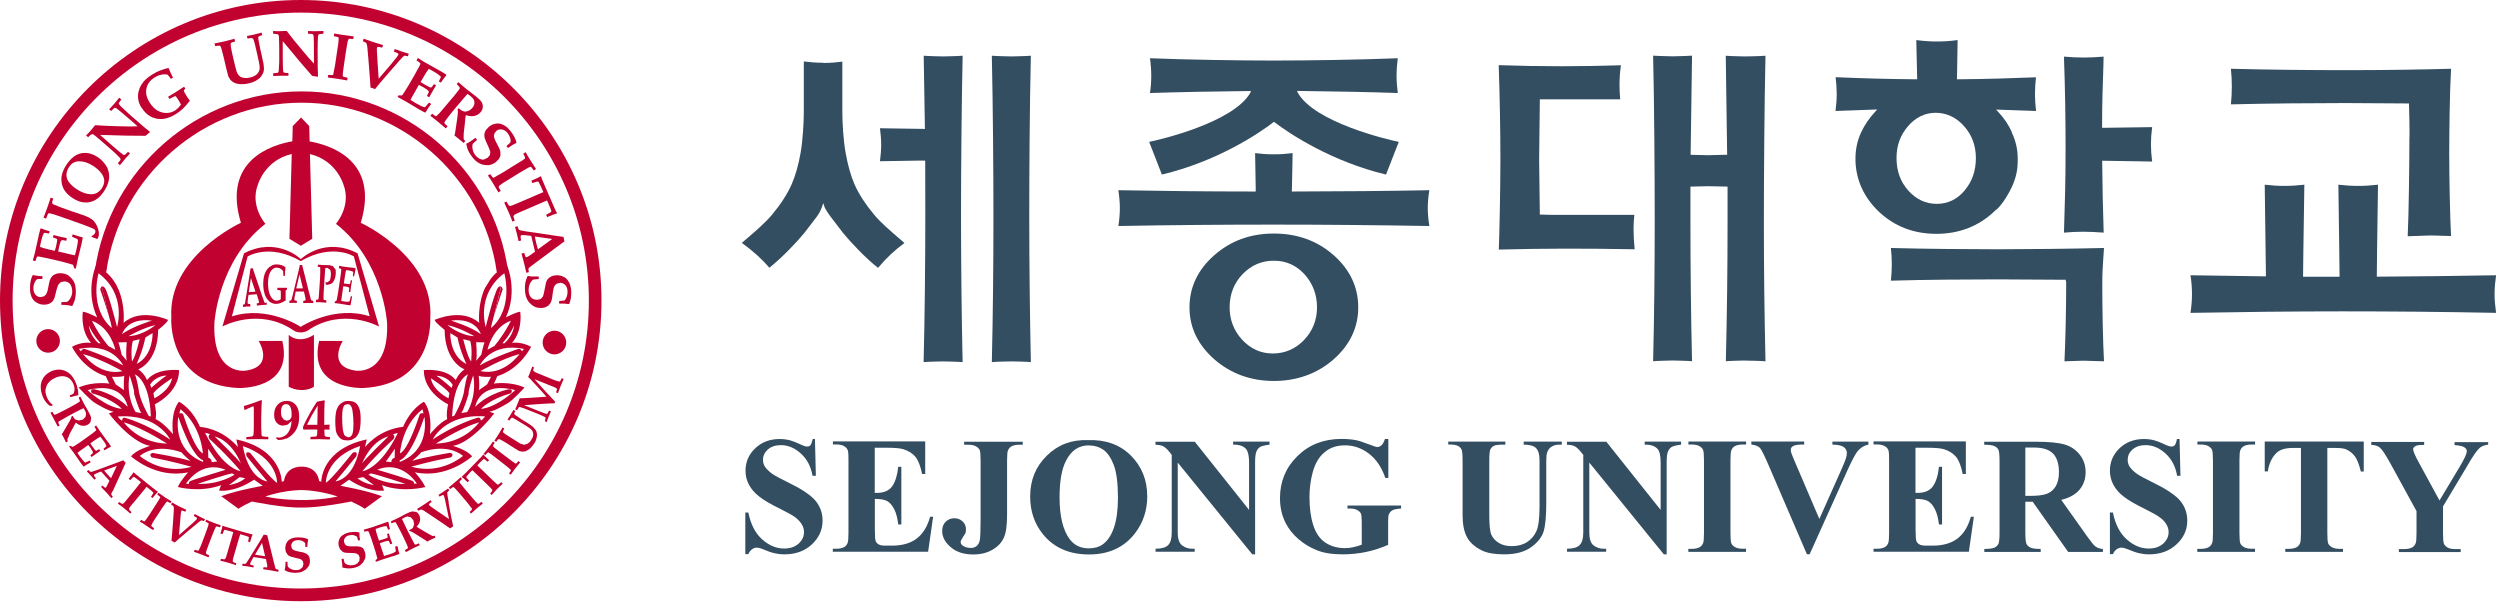 <svg width="166" height="40" viewBox="0 0 166 40" fill="none" xmlns="http://www.w3.org/2000/svg">
<path d="M54.659 4.166C54.153 4.166 53.819 4.133 53.373 4.08V7.376C53.373 8.148 53.307 9.314 53.16 10.146C53.02 10.952 52.82 11.658 52.567 12.237C52.281 12.876 51.848 13.556 51.281 14.235C50.842 14.761 50.235 15.287 49.649 15.793C49.649 15.793 49.376 16.026 49.256 16.126C50.002 16.665 50.608 17.218 51.088 17.777C51.928 17.112 52.967 16.013 53.42 15.453L54.259 14.355C54.452 14.082 54.519 13.902 54.559 13.789L54.666 13.489L54.752 13.749C54.772 13.809 54.852 13.969 55.132 14.361C55.132 14.361 55.978 15.46 55.978 15.467C56.378 15.96 57.45 17.131 58.303 17.784C58.843 17.138 59.422 16.599 60.055 16.133C59.942 16.039 59.669 15.8 59.669 15.8C59.083 15.294 58.47 14.774 58.037 14.248C57.464 13.562 57.031 12.896 56.744 12.25C56.491 11.671 56.298 10.972 56.151 10.159C55.998 9.314 55.931 8.155 55.931 7.389V4.093C55.485 4.146 55.159 4.18 54.652 4.18L54.659 4.166Z" fill="#334D61"/>
<path d="M67.15 23.997C67.15 23.997 68.169 24.01 68.449 24.044C68.383 20.867 68.343 17.524 68.343 14.375C68.343 11.478 68.369 7.063 68.449 3.7C68.169 3.727 67.15 3.747 67.15 3.747C67.15 3.747 66.144 3.727 65.858 3.7C65.931 7.016 65.964 11.445 65.964 14.375C65.964 17.564 65.931 20.914 65.858 24.044C66.144 24.01 67.15 23.997 67.15 23.997Z" fill="#334D61"/>
<path d="M62.62 23.997C62.62 23.997 63.633 24.017 63.919 24.044C63.852 21.174 63.812 17.431 63.812 14.242C63.812 11.305 63.852 6.757 63.919 3.7C63.639 3.727 62.62 3.747 62.62 3.747C62.62 3.747 61.614 3.727 61.334 3.7C61.334 3.827 61.414 8.561 61.414 8.561C61.414 8.561 58.556 8.521 58.43 8.515C58.476 8.881 58.51 9.247 58.51 9.607C58.51 9.966 58.476 10.339 58.43 10.706C58.556 10.706 60.868 10.666 60.868 10.666H61.434L61.441 14.242C61.441 17.431 61.401 21.174 61.328 24.044C61.607 24.017 62.613 23.997 62.613 23.997H62.62Z" fill="#334D61"/>
<path d="M115.889 23.944C115.889 23.944 116.942 23.957 117.228 23.99C117.155 20.654 117.121 17.817 117.121 14.834C117.121 11.851 117.155 6.903 117.228 3.7C116.942 3.733 115.889 3.747 115.889 3.747C115.889 3.747 114.876 3.733 114.59 3.7C114.59 3.827 114.683 10.279 114.683 10.279H114.45L113.424 10.306L112.258 10.279C112.258 10.279 112.345 3.827 112.351 3.694C112.065 3.72 111.066 3.74 111.066 3.74C111.066 3.74 110.046 3.72 109.767 3.694C109.84 6.67 109.873 11.565 109.873 14.694C109.873 17.824 109.84 21.034 109.767 23.984C110.053 23.957 111.066 23.937 111.066 23.937C111.066 23.937 112.072 23.957 112.351 23.984C112.278 20.96 112.245 17.664 112.245 14.694V12.39L113.431 12.364L114.71 12.39V14.828C114.71 17.797 114.676 20.621 114.597 23.984C114.883 23.957 115.896 23.937 115.896 23.937L115.889 23.944Z" fill="#334D61"/>
<path d="M86.143 6.111L86.13 6.038H86.203C88.255 6.064 91.1 6.111 92.812 6.177C92.765 5.811 92.732 5.398 92.732 5.025C92.732 4.652 92.765 4.226 92.812 3.867C90.36 3.967 86.916 4.02 84.584 4.02C82.253 4.02 78.802 3.967 76.357 3.867C76.41 4.226 76.444 4.652 76.444 5.025C76.444 5.398 76.417 5.811 76.357 6.177C78.076 6.117 80.92 6.064 82.979 6.044H83.052L83.046 6.117C81.946 8.135 76.977 9.287 76.304 9.42C76.35 9.547 77.11 11.505 77.15 11.591C80.76 10.732 83.538 8.908 84.591 8.089C85.65 8.901 88.422 10.726 92.032 11.591C92.066 11.505 92.832 9.547 92.879 9.42C92.212 9.287 87.236 8.135 86.15 6.117L86.143 6.111Z" fill="#334D61"/>
<path d="M139.705 23.99C139.632 22.665 139.592 20.414 139.592 18.963C139.592 18.064 139.619 17.817 139.645 17.378C139.645 17.378 139.699 16.579 139.705 16.466C137.507 16.519 134.569 16.552 132.637 16.552C130.705 16.552 127.754 16.526 125.555 16.466C125.595 16.832 125.615 17.198 125.615 17.551C125.615 17.904 125.595 18.264 125.555 18.637C127.747 18.57 130.685 18.55 132.637 18.55L137.107 18.576H137.167V18.657C137.181 18.663 137.187 18.683 137.194 18.723V18.736C137.194 18.776 137.194 18.843 137.194 18.963C137.194 20.401 137.147 22.659 137.081 23.99C137.207 23.99 138.326 23.95 138.326 23.95C138.326 23.95 139.585 23.984 139.705 23.99Z" fill="#334D61"/>
<path d="M139.685 15.46C139.632 13.895 139.599 12.35 139.586 10.739V10.672C139.586 10.672 142.77 10.726 142.903 10.726C142.85 10.333 142.823 9.946 142.823 9.58C142.823 9.214 142.85 8.828 142.903 8.441C142.77 8.441 139.579 8.488 139.579 8.488V8.421C139.579 6.723 139.619 5.844 139.665 4.379C139.665 4.379 139.679 3.867 139.679 3.76C139.219 3.8 138.773 3.82 138.34 3.82C137.907 3.82 137.534 3.8 137.047 3.76C137.127 6.104 137.154 7.875 137.154 9.84C137.154 12.017 137.114 13.402 137.047 15.447C137.5 15.407 137.9 15.387 138.34 15.387C138.779 15.387 139.252 15.414 139.692 15.447L139.685 15.46Z" fill="#334D61"/>
<path d="M108.541 16.552C108.494 16.079 108.468 15.62 108.468 15.207C108.468 14.861 108.488 14.548 108.521 14.268H103.118L102.299 14.248H102.245L102.199 10.626L102.245 6.597H107.581C107.555 6.271 107.535 5.964 107.535 5.665C107.535 5.212 107.568 4.779 107.628 4.333C106.362 4.373 105.017 4.399 103.731 4.399C102.299 4.399 100.846 4.373 99.514 4.326C99.581 6.277 99.627 8.575 99.627 10.626C99.627 12.677 99.554 15.866 99.52 16.572C102.565 16.492 105.197 16.492 108.547 16.552H108.541Z" fill="#334D61"/>
<path d="M133.59 8.781C133.377 8.295 133.057 7.822 132.644 7.389L132.537 7.276C132.537 7.276 135.082 7.369 135.195 7.369C135.149 6.996 135.122 6.617 135.122 6.251C135.122 5.884 135.149 5.518 135.189 5.132C133.57 5.198 131.778 5.252 130.006 5.265H129.939L129.952 4.732C129.952 4.732 129.986 2.788 129.986 2.661C129.519 2.721 129.133 2.755 128.62 2.755C128.107 2.755 127.714 2.721 127.241 2.661C127.241 2.795 127.301 5.265 127.301 5.265H127.234C125.396 5.252 123.55 5.198 121.885 5.125C121.931 5.525 121.958 5.891 121.958 6.251C121.958 6.61 121.925 6.976 121.878 7.369C121.998 7.369 124.649 7.269 124.649 7.269L124.543 7.383C124.136 7.822 123.81 8.288 123.583 8.781C123.33 9.32 123.204 9.906 123.204 10.512V10.699C123.25 11.984 123.77 13.11 124.756 14.055C125.782 15.027 127.068 15.527 128.573 15.527C130.079 15.527 131.371 15.027 132.411 14.048L132.537 13.922C132.537 13.922 132.55 13.909 132.57 13.922C132.784 13.715 132.984 13.462 133.177 13.156C133.33 12.916 133.463 12.683 133.57 12.444C133.836 11.898 133.976 11.318 133.976 10.706C133.976 10.706 133.976 10.619 133.976 10.606V10.519C133.976 9.92 133.843 9.334 133.576 8.788L133.59 8.781ZM130.452 12.65C129.952 13.243 129.326 13.536 128.6 13.536C127.874 13.536 127.241 13.243 126.715 12.657C126.195 12.084 125.929 11.358 125.929 10.499C125.929 9.64 126.188 8.974 126.688 8.382C127.194 7.796 127.814 7.489 128.527 7.489C129.239 7.489 129.892 7.789 130.405 8.368C130.932 8.948 131.198 9.667 131.198 10.499C131.198 11.332 130.952 12.057 130.452 12.643V12.65Z" fill="#334D61"/>
<path d="M90.187 20.408C90.187 19.069 89.641 17.904 88.562 16.952C87.482 15.993 86.15 15.507 84.584 15.507C83.019 15.507 81.713 15.993 80.621 16.952C79.541 17.904 78.982 19.069 78.982 20.408C78.982 21.746 79.541 22.892 80.621 23.851C81.72 24.809 83.052 25.296 84.584 25.296C86.117 25.296 87.476 24.809 88.562 23.851C89.641 22.892 90.187 21.74 90.187 20.408ZM86.583 22.585C86.003 23.178 85.311 23.471 84.511 23.471C83.712 23.471 83.046 23.165 82.479 22.559C81.926 21.959 81.647 21.233 81.647 20.408C81.647 19.535 81.94 18.796 82.506 18.204C83.092 17.604 83.778 17.311 84.584 17.311C85.391 17.311 86.07 17.611 86.623 18.217C87.163 18.816 87.449 19.555 87.449 20.408C87.449 21.26 87.156 21.986 86.583 22.579V22.585Z" fill="#334D61"/>
<path d="M94.91 15.007C94.844 14.608 94.804 14.208 94.804 13.815C94.804 13.422 94.844 13.023 94.91 12.63C92.166 12.683 89.115 12.71 85.844 12.717H85.777L85.797 11.904C85.797 11.904 85.824 10.293 85.83 10.166C85.41 10.219 85.064 10.246 84.584 10.246C84.105 10.246 83.758 10.219 83.339 10.166C83.339 10.299 83.379 12.463 83.379 12.463V12.717H83.319C80.041 12.717 76.996 12.677 74.258 12.63C74.318 13.023 74.358 13.422 74.358 13.815C74.358 14.208 74.325 14.614 74.258 15.007C77.783 14.941 81.254 14.914 84.571 14.914C87.889 14.914 91.38 14.947 94.897 15.007H94.91Z" fill="#334D61"/>
<path d="M162.749 15.673C162.676 14.261 162.629 11.738 162.629 10.186C162.629 8.828 162.662 6.131 162.749 4.566C160.557 4.626 158.092 4.659 155.741 4.659C153.616 4.659 150.498 4.632 148.133 4.566C148.173 4.972 148.193 5.365 148.193 5.751C148.193 6.137 148.173 6.524 148.133 6.93C150.498 6.87 153.616 6.843 155.741 6.843L159.958 6.87V6.93C159.984 7.842 159.991 8.375 159.991 8.694C159.991 8.834 159.991 8.921 159.991 8.994V9.114H159.984C159.984 10.719 159.944 14.242 159.871 15.687C159.984 15.68 161.43 15.633 161.43 15.633C161.43 15.633 162.629 15.673 162.749 15.673Z" fill="#334D61"/>
<path d="M165.74 20.774C165.68 20.348 165.64 19.928 165.64 19.522C165.64 19.116 165.68 18.696 165.74 18.277C163.096 18.323 160.544 18.357 157.879 18.37H157.819L157.839 16.546C157.839 16.546 157.899 12.397 157.899 12.264C157.426 12.317 157.013 12.344 156.587 12.344C156.16 12.344 155.747 12.317 155.268 12.264C155.268 12.397 155.328 16.732 155.328 16.732L155.348 18.377H152.923L152.943 16.672C152.943 16.672 153.003 12.397 153.009 12.264C152.536 12.317 152.123 12.344 151.69 12.344C151.257 12.344 150.851 12.317 150.378 12.264C150.378 12.397 150.438 16.812 150.438 16.812L150.458 18.35C150.458 18.35 145.581 18.277 145.448 18.277C145.515 18.696 145.548 19.116 145.548 19.522C145.548 19.928 145.515 20.348 145.448 20.774C148.872 20.714 152.123 20.674 155.548 20.674C158.972 20.674 162.316 20.707 165.74 20.774Z" fill="#334D61"/>
<path d="M54.113 29.158L54.173 31.595H53.953C53.846 30.982 53.593 30.49 53.18 30.117C52.774 29.744 52.327 29.557 51.854 29.557C51.488 29.557 51.195 29.657 50.981 29.85C50.768 30.044 50.662 30.27 50.662 30.53C50.662 30.689 50.702 30.836 50.775 30.962C50.882 31.129 51.048 31.295 51.275 31.462C51.441 31.582 51.834 31.788 52.447 32.094C53.307 32.514 53.88 32.913 54.179 33.286C54.472 33.659 54.619 34.086 54.619 34.572C54.619 35.184 54.379 35.71 53.906 36.15C53.433 36.589 52.827 36.809 52.087 36.809C51.854 36.809 51.641 36.782 51.435 36.736C51.228 36.689 50.975 36.603 50.662 36.469C50.489 36.396 50.349 36.363 50.235 36.363C50.142 36.363 50.042 36.396 49.942 36.469C49.836 36.543 49.749 36.649 49.689 36.796H49.489V34.032H49.689C49.849 34.811 50.149 35.404 50.602 35.81C51.055 36.216 51.541 36.423 52.067 36.423C52.467 36.423 52.787 36.31 53.027 36.097C53.267 35.877 53.386 35.624 53.386 35.331C53.386 35.158 53.34 34.991 53.247 34.831C53.153 34.672 53.013 34.512 52.834 34.372C52.647 34.225 52.314 34.039 51.841 33.806C51.175 33.48 50.695 33.2 50.409 32.967C50.115 32.74 49.889 32.481 49.736 32.194C49.576 31.908 49.503 31.595 49.503 31.255C49.503 30.669 49.716 30.177 50.149 29.764C50.575 29.358 51.115 29.151 51.768 29.151C52.001 29.151 52.234 29.178 52.461 29.238C52.627 29.284 52.834 29.364 53.08 29.477C53.327 29.597 53.493 29.651 53.593 29.651C53.686 29.651 53.76 29.624 53.813 29.564C53.866 29.504 53.913 29.371 53.966 29.151H54.126L54.113 29.158Z" fill="#334D61"/>
<path d="M58.083 29.75V32.727H58.23C58.696 32.727 59.029 32.581 59.242 32.288C59.449 31.995 59.582 31.568 59.642 30.996H59.849V34.825H59.642C59.595 34.405 59.509 34.066 59.369 33.799C59.229 33.533 59.069 33.353 58.889 33.26C58.703 33.167 58.436 33.127 58.09 33.127V35.184C58.09 35.59 58.11 35.837 58.143 35.923C58.176 36.01 58.243 36.09 58.336 36.143C58.43 36.203 58.583 36.23 58.789 36.23H59.229C59.915 36.23 60.462 36.07 60.874 35.757C61.288 35.437 61.581 34.958 61.761 34.312H61.96L61.627 36.636H55.298V36.436H55.545C55.758 36.436 55.925 36.396 56.058 36.323C56.151 36.27 56.224 36.183 56.278 36.063C56.318 35.977 56.338 35.75 56.338 35.384V30.57C56.338 30.237 56.331 30.037 56.311 29.957C56.278 29.83 56.205 29.73 56.111 29.664C55.978 29.564 55.785 29.511 55.552 29.511H55.305V29.311H61.434V31.475H61.228C61.121 30.949 60.974 30.57 60.788 30.337C60.601 30.11 60.328 29.937 59.989 29.83C59.789 29.764 59.409 29.73 58.856 29.73H58.096L58.083 29.75Z" fill="#334D61"/>
<path d="M64.019 29.531V29.331H67.91V29.531H67.67C67.45 29.531 67.283 29.571 67.15 29.644C67.057 29.697 66.99 29.784 66.93 29.904C66.89 29.99 66.87 30.217 66.87 30.583V34.165C66.87 34.865 66.804 35.377 66.657 35.697C66.517 36.017 66.271 36.283 65.911 36.496C65.551 36.709 65.125 36.816 64.619 36.816C63.999 36.816 63.506 36.656 63.126 36.33C62.747 36.003 62.56 35.65 62.56 35.258C62.56 35.005 62.633 34.798 62.793 34.645C62.946 34.492 63.14 34.412 63.359 34.412C63.579 34.412 63.759 34.478 63.912 34.618C64.066 34.758 64.139 34.931 64.139 35.138C64.139 35.237 64.126 35.324 64.106 35.404C64.092 35.437 64.032 35.531 63.932 35.677C63.839 35.824 63.786 35.923 63.786 35.983C63.786 36.077 63.833 36.157 63.926 36.23C64.066 36.33 64.246 36.383 64.459 36.383C64.612 36.383 64.739 36.343 64.838 36.263C64.938 36.183 65.012 36.063 65.052 35.897C65.092 35.73 65.112 35.264 65.112 34.498V30.59C65.112 30.217 65.092 29.983 65.052 29.884C65.012 29.79 64.925 29.71 64.805 29.637C64.685 29.571 64.525 29.531 64.319 29.531H64.012H64.019Z" fill="#334D61"/>
<path d="M72.24 29.224C73.406 29.184 74.352 29.517 75.085 30.243C75.811 30.969 76.177 31.868 76.177 32.96C76.177 33.886 75.904 34.705 75.364 35.411C74.645 36.343 73.626 36.816 72.313 36.816C71.001 36.816 69.981 36.37 69.255 35.477C68.682 34.771 68.403 33.932 68.403 32.967C68.403 31.881 68.769 30.976 69.515 30.25C70.255 29.524 71.161 29.184 72.246 29.224M72.306 29.571C71.634 29.571 71.127 29.91 70.781 30.596C70.494 31.155 70.355 31.961 70.355 33.013C70.355 34.259 70.574 35.184 71.014 35.784C71.32 36.203 71.747 36.41 72.3 36.41C72.673 36.41 72.979 36.323 73.226 36.143C73.546 35.91 73.792 35.544 73.965 35.038C74.138 34.532 74.232 33.872 74.232 33.06C74.232 32.094 74.138 31.369 73.959 30.889C73.779 30.41 73.546 30.07 73.272 29.87C72.993 29.677 72.673 29.577 72.306 29.577" fill="#334D61"/>
<path d="M79.328 29.324L82.939 33.859V30.716C82.939 30.276 82.872 29.983 82.746 29.824C82.573 29.617 82.286 29.517 81.88 29.524V29.324H84.298V29.524C83.985 29.564 83.778 29.617 83.672 29.677C83.565 29.744 83.485 29.844 83.425 29.983C83.365 30.123 83.339 30.37 83.339 30.716V36.809H83.152L78.202 30.716V35.364C78.202 35.784 78.302 36.07 78.495 36.216C78.689 36.363 78.908 36.436 79.155 36.436H79.328V36.636H76.73V36.436C77.136 36.436 77.416 36.35 77.569 36.19C77.729 36.03 77.803 35.75 77.803 35.364V30.203L77.649 30.01C77.496 29.817 77.356 29.691 77.236 29.631C77.116 29.571 76.943 29.537 76.723 29.531V29.331H79.322L79.328 29.324Z" fill="#334D61"/>
<path d="M92.186 29.158V31.735H91.986C91.746 31.029 91.38 30.496 90.9 30.123C90.42 29.757 89.887 29.571 89.314 29.571C88.742 29.571 88.315 29.724 87.949 30.03C87.582 30.337 87.329 30.769 87.176 31.315C87.023 31.868 86.949 32.427 86.949 33.013C86.949 33.713 87.029 34.332 87.196 34.858C87.362 35.384 87.629 35.777 87.995 36.023C88.362 36.27 88.801 36.396 89.308 36.396C89.488 36.396 89.668 36.376 89.847 36.336C90.034 36.296 90.22 36.243 90.42 36.17V34.651C90.42 34.365 90.4 34.179 90.36 34.092C90.32 34.006 90.24 33.932 90.114 33.866C89.987 33.799 89.841 33.766 89.668 33.766H89.474V33.566H93.032V33.766C92.759 33.786 92.572 33.819 92.466 33.879C92.359 33.932 92.279 34.026 92.219 34.159C92.186 34.225 92.172 34.392 92.172 34.658V36.176C91.706 36.383 91.22 36.543 90.713 36.649C90.207 36.756 89.681 36.809 89.141 36.809C88.448 36.809 87.869 36.716 87.409 36.523C86.949 36.336 86.543 36.083 86.197 35.777C85.844 35.471 85.57 35.124 85.371 34.738C85.117 34.239 84.991 33.686 84.991 33.073C84.991 31.975 85.377 31.042 86.15 30.283C86.923 29.524 87.895 29.145 89.068 29.145C89.428 29.145 89.761 29.171 90.054 29.231C90.207 29.258 90.467 29.344 90.82 29.477C91.173 29.611 91.386 29.684 91.446 29.684C91.546 29.684 91.639 29.644 91.726 29.571C91.813 29.497 91.893 29.358 91.959 29.151H92.159L92.186 29.158Z" fill="#334D61"/>
<path d="M96.176 29.324H99.954V29.524H99.767C99.481 29.524 99.287 29.551 99.181 29.611C99.074 29.671 99.001 29.75 98.954 29.857C98.908 29.964 98.888 30.223 98.888 30.643V34.225C98.888 34.878 98.934 35.311 99.034 35.524C99.134 35.737 99.294 35.91 99.52 36.05C99.747 36.19 100.033 36.263 100.38 36.263C100.773 36.263 101.113 36.176 101.393 35.997C101.672 35.817 101.879 35.571 102.019 35.264C102.159 34.951 102.225 34.405 102.225 33.626V30.643C102.225 30.317 102.192 30.083 102.119 29.944C102.052 29.804 101.965 29.704 101.859 29.651C101.699 29.571 101.466 29.524 101.173 29.524V29.324H103.704V29.524H103.551C103.344 29.524 103.178 29.564 103.038 29.651C102.898 29.737 102.798 29.857 102.738 30.023C102.692 30.137 102.672 30.343 102.672 30.643V33.42C102.672 34.279 102.612 34.898 102.498 35.278C102.385 35.657 102.112 36.01 101.672 36.33C101.233 36.649 100.633 36.809 99.874 36.809C99.241 36.809 98.754 36.722 98.408 36.556C97.935 36.323 97.602 36.03 97.409 35.67C97.216 35.311 97.116 34.825 97.116 34.219V30.636C97.116 30.217 97.096 29.95 97.049 29.85C97.002 29.75 96.922 29.664 96.802 29.604C96.689 29.544 96.476 29.511 96.163 29.517V29.318L96.176 29.324Z" fill="#334D61"/>
<path d="M106.655 29.324L110.266 33.859V30.716C110.266 30.276 110.206 29.983 110.073 29.824C109.9 29.617 109.613 29.517 109.207 29.524V29.324H111.625V29.524C111.312 29.564 111.106 29.617 110.999 29.677C110.892 29.744 110.813 29.844 110.753 29.983C110.693 30.123 110.666 30.37 110.666 30.716V36.809H110.479L105.53 30.716V35.364C105.53 35.784 105.623 36.07 105.816 36.216C106.009 36.363 106.229 36.436 106.476 36.436H106.649V36.636H104.051V36.436C104.45 36.436 104.737 36.35 104.89 36.19C105.05 36.03 105.13 35.75 105.13 35.364V30.203L104.97 30.01C104.817 29.817 104.677 29.691 104.557 29.631C104.437 29.571 104.27 29.537 104.044 29.531V29.331H106.642L106.655 29.324Z" fill="#334D61"/>
<path d="M115.936 36.443V36.643H112.105V36.443H112.351C112.565 36.443 112.731 36.403 112.864 36.33C112.958 36.276 113.031 36.19 113.084 36.07C113.124 35.983 113.144 35.757 113.144 35.391V30.576C113.144 30.203 113.124 29.97 113.084 29.87C113.044 29.777 112.964 29.697 112.844 29.624C112.725 29.557 112.565 29.517 112.358 29.517H112.112V29.318H115.942V29.517H115.696C115.483 29.517 115.309 29.557 115.183 29.631C115.09 29.684 115.016 29.77 114.963 29.89C114.923 29.977 114.903 30.203 114.903 30.57V35.384C114.903 35.757 114.923 35.99 114.963 36.083C115.003 36.176 115.083 36.256 115.209 36.33C115.329 36.396 115.489 36.436 115.696 36.436H115.942L115.936 36.443Z" fill="#334D61"/>
<path d="M124.063 29.324V29.524C123.797 29.571 123.564 29.71 123.35 29.95C123.204 30.13 122.977 30.556 122.677 31.215L120.159 36.802H119.979L117.474 30.982C117.175 30.283 116.968 29.87 116.868 29.75C116.768 29.631 116.568 29.551 116.289 29.517V29.318H119.799V29.517H119.68C119.36 29.517 119.147 29.557 119.033 29.637C118.953 29.691 118.907 29.77 118.907 29.877C118.907 29.944 118.92 30.017 118.953 30.103C118.98 30.19 119.08 30.43 119.247 30.816L120.805 34.458L122.251 31.215C122.424 30.823 122.531 30.563 122.571 30.43C122.611 30.297 122.631 30.183 122.631 30.09C122.631 29.983 122.604 29.89 122.544 29.804C122.484 29.724 122.404 29.657 122.291 29.617C122.138 29.557 121.931 29.524 121.672 29.524V29.324H124.076H124.063Z" fill="#334D61"/>
<path d="M127.188 29.75V32.727H127.334C127.801 32.727 128.134 32.581 128.347 32.288C128.553 31.995 128.687 31.568 128.747 30.996H128.953V34.825H128.747C128.7 34.405 128.607 34.066 128.473 33.799C128.333 33.533 128.174 33.353 127.994 33.26C127.807 33.167 127.547 33.127 127.194 33.127V35.184C127.194 35.59 127.214 35.837 127.248 35.923C127.281 36.01 127.347 36.09 127.441 36.143C127.534 36.203 127.687 36.23 127.894 36.23H128.333C129.02 36.23 129.566 36.07 129.979 35.757C130.392 35.437 130.685 34.958 130.865 34.312H131.065L130.732 36.636H124.403V36.436H124.649C124.863 36.436 125.036 36.396 125.162 36.323C125.256 36.27 125.329 36.183 125.376 36.063C125.416 35.977 125.436 35.75 125.436 35.384V30.57C125.436 30.237 125.429 30.037 125.409 29.957C125.376 29.83 125.309 29.73 125.209 29.664C125.069 29.564 124.883 29.511 124.649 29.511H124.403V29.311H130.532V31.475H130.325C130.219 30.949 130.072 30.57 129.886 30.337C129.693 30.11 129.426 29.937 129.086 29.83C128.886 29.764 128.507 29.73 127.954 29.73H127.201L127.188 29.75Z" fill="#334D61"/>
<path d="M134.482 33.313V35.364C134.482 35.757 134.509 36.01 134.556 36.11C134.602 36.21 134.689 36.296 134.816 36.356C134.935 36.416 135.162 36.45 135.502 36.45V36.649H131.758V36.45C132.091 36.45 132.324 36.416 132.444 36.356C132.564 36.296 132.65 36.21 132.697 36.11C132.744 36.01 132.77 35.764 132.77 35.364V30.616C132.77 30.223 132.744 29.97 132.697 29.87C132.65 29.77 132.564 29.684 132.437 29.624C132.317 29.564 132.091 29.531 131.751 29.531V29.331H135.149C136.035 29.331 136.681 29.391 137.094 29.517C137.507 29.637 137.84 29.864 138.1 30.197C138.36 30.53 138.486 30.909 138.486 31.355C138.486 31.895 138.293 32.341 137.907 32.694C137.654 32.913 137.314 33.087 136.867 33.193L138.626 35.67C138.859 35.99 139.019 36.19 139.119 36.27C139.266 36.383 139.439 36.443 139.632 36.45V36.649H137.327L134.969 33.313H134.482ZM134.482 32.927H134.789C135.289 32.927 135.662 32.88 135.915 32.787C136.161 32.694 136.354 32.527 136.501 32.288C136.641 32.048 136.714 31.735 136.714 31.355C136.714 30.796 136.581 30.383 136.321 30.117C136.061 29.85 135.642 29.717 135.062 29.717H134.482V32.927Z" fill="#334D61"/>
<path d="M144.722 29.158L144.782 31.595H144.562C144.455 30.982 144.202 30.49 143.796 30.117C143.383 29.744 142.95 29.557 142.47 29.557C142.104 29.557 141.811 29.657 141.597 29.85C141.378 30.044 141.278 30.27 141.278 30.53C141.278 30.689 141.318 30.836 141.391 30.962C141.497 31.129 141.664 31.295 141.891 31.462C142.057 31.582 142.45 31.788 143.063 32.094C143.916 32.514 144.495 32.913 144.795 33.286C145.088 33.659 145.235 34.086 145.235 34.572C145.235 35.184 144.995 35.71 144.515 36.15C144.042 36.589 143.436 36.809 142.703 36.809C142.47 36.809 142.257 36.782 142.05 36.736C141.844 36.689 141.591 36.603 141.278 36.469C141.104 36.396 140.965 36.363 140.851 36.363C140.758 36.363 140.658 36.396 140.551 36.469C140.445 36.543 140.365 36.649 140.298 36.796H140.098V34.032H140.298C140.452 34.811 140.758 35.404 141.211 35.81C141.664 36.216 142.15 36.423 142.67 36.423C143.076 36.423 143.396 36.31 143.636 36.097C143.876 35.877 143.996 35.624 143.996 35.331C143.996 35.158 143.949 34.991 143.856 34.831C143.763 34.672 143.629 34.512 143.436 34.372C143.25 34.225 142.916 34.039 142.443 33.806C141.777 33.48 141.298 33.2 141.005 32.967C140.711 32.74 140.485 32.481 140.332 32.194C140.178 31.908 140.098 31.595 140.098 31.255C140.098 30.669 140.312 30.177 140.738 29.764C141.164 29.358 141.704 29.151 142.357 29.151C142.597 29.151 142.823 29.178 143.05 29.238C143.216 29.284 143.423 29.364 143.669 29.477C143.909 29.597 144.082 29.651 144.182 29.651C144.282 29.651 144.349 29.624 144.402 29.564C144.455 29.504 144.509 29.371 144.549 29.151H144.709L144.722 29.158Z" fill="#334D61"/>
<path d="M149.732 36.443V36.643H145.901V36.443H146.148C146.361 36.443 146.534 36.403 146.66 36.33C146.754 36.276 146.827 36.19 146.88 36.07C146.92 35.983 146.94 35.757 146.94 35.391V30.576C146.94 30.203 146.92 29.97 146.88 29.87C146.84 29.777 146.76 29.697 146.641 29.624C146.521 29.557 146.361 29.517 146.154 29.517H145.908V29.318H149.738V29.517H149.492C149.279 29.517 149.105 29.557 148.979 29.631C148.886 29.684 148.812 29.77 148.759 29.89C148.719 29.977 148.699 30.203 148.699 30.57V35.384C148.699 35.757 148.719 35.99 148.759 36.083C148.799 36.176 148.879 36.256 149.006 36.33C149.125 36.396 149.292 36.436 149.492 36.436H149.738L149.732 36.443Z" fill="#334D61"/>
<path d="M156.953 31.309H156.76C156.647 30.849 156.52 30.523 156.38 30.323C156.24 30.123 156.047 29.964 155.801 29.844C155.661 29.777 155.428 29.744 155.081 29.744H154.535V35.391C154.535 35.764 154.555 35.997 154.595 36.09C154.635 36.183 154.721 36.263 154.841 36.336C154.961 36.403 155.128 36.443 155.334 36.443H155.574V36.643H151.744V36.443H151.99C152.203 36.443 152.37 36.403 152.503 36.33C152.596 36.276 152.67 36.19 152.723 36.07C152.763 35.983 152.783 35.757 152.783 35.391V29.744H152.25C151.757 29.744 151.397 29.85 151.177 30.057C150.864 30.35 150.664 30.763 150.584 31.302H150.378V29.318H156.953V31.309Z" fill="#334D61"/>
<path d="M165.214 29.324V29.524C164.974 29.557 164.781 29.624 164.654 29.737C164.475 29.89 164.188 30.297 163.802 30.976L162.216 33.626V35.397C162.216 35.777 162.236 36.01 162.276 36.103C162.316 36.196 162.396 36.276 162.509 36.35C162.623 36.416 162.782 36.456 162.976 36.456H163.389V36.656H159.285V36.456H159.665C159.884 36.456 160.051 36.416 160.178 36.343C160.271 36.29 160.344 36.203 160.397 36.083C160.437 35.997 160.457 35.77 160.457 35.404V33.939L158.739 30.803C158.399 30.183 158.152 29.817 158.012 29.71C157.873 29.604 157.686 29.544 157.453 29.544V29.344H160.964V29.544H160.804C160.591 29.544 160.444 29.577 160.357 29.637C160.271 29.697 160.231 29.764 160.231 29.83C160.231 29.957 160.371 30.283 160.664 30.809L161.983 33.233L163.302 31.029C163.628 30.49 163.795 30.13 163.795 29.957C163.795 29.857 163.748 29.777 163.655 29.717C163.529 29.624 163.309 29.571 162.982 29.557V29.358H165.221L165.214 29.324Z" fill="#334D61"/>
<path d="M19.969 39.92C30.976 39.92 39.938 30.963 39.938 19.96C39.938 8.957 30.976 0 19.969 0C8.961 0 0 8.957 0 19.96C0 30.963 8.961 39.92 19.969 39.92ZM0.837 19.96C0.837 9.409 9.42 0.837 19.969 0.837C30.518 0.837 39.1 9.409 39.1 19.96C39.1 30.511 30.518 39.077 19.969 39.077C9.42 39.077 0.837 30.498 0.837 19.96Z" fill="#C10230"/>
<path d="M33.733 17.975C32.776 11.182 26.884 6.069 20.022 6.069C13.16 6.069 7.261 11.182 6.304 17.955L7.055 18.061C7.958 11.653 13.538 6.819 20.022 6.819C26.505 6.819 32.092 11.66 32.989 18.081L33.733 17.975Z" fill="#C10230"/>
<path d="M16.355 29.183V29.024L16.714 28.984L16.793 28.951L16.833 28.851C16.846 28.752 16.853 28.532 16.853 28.194V27.742C16.853 27.583 16.853 27.417 16.853 27.238V27.078L16.833 26.999L16.8 26.979L16.72 27.012C16.474 27.118 16.315 27.191 16.249 27.231L16.229 27.211L16.189 26.972V26.959C16.415 26.899 16.594 26.839 16.727 26.793C16.86 26.746 17.066 26.673 17.351 26.567L17.391 26.593C17.391 26.593 17.391 26.673 17.378 26.773C17.378 26.866 17.365 26.932 17.365 26.965C17.365 27.072 17.358 27.351 17.345 27.802V28.087C17.345 28.36 17.345 28.552 17.358 28.652C17.358 28.818 17.365 28.911 17.385 28.938L17.424 28.971C17.424 28.971 17.537 28.997 17.69 29.004H17.816V29.17C17.537 29.163 17.318 29.157 17.152 29.157C17.039 29.157 16.767 29.157 16.348 29.17L16.355 29.183Z" fill="#C10230"/>
<path d="M19.331 27.749L19.211 27.888L19.039 27.935L18.853 27.868L18.713 27.689C18.68 27.603 18.66 27.49 18.66 27.351C18.66 27.158 18.693 27.032 18.753 26.952C18.82 26.872 18.899 26.833 18.992 26.833C19.112 26.833 19.211 26.886 19.271 27.012C19.331 27.131 19.364 27.291 19.364 27.503C19.364 27.61 19.358 27.689 19.331 27.756V27.749ZM18.992 29.137C19.145 29.07 19.291 28.971 19.431 28.838C19.564 28.705 19.67 28.552 19.743 28.366C19.823 28.18 19.862 27.955 19.862 27.689C19.862 27.457 19.836 27.271 19.776 27.125C19.716 26.972 19.63 26.852 19.504 26.759C19.384 26.667 19.231 26.62 19.039 26.62C18.793 26.62 18.594 26.7 18.441 26.866C18.281 27.038 18.202 27.258 18.202 27.536C18.202 27.776 18.262 27.948 18.374 28.074C18.481 28.194 18.62 28.26 18.786 28.26L19.052 28.214L19.118 28.174C19.158 28.141 19.238 28.068 19.364 27.955C19.344 28.147 19.324 28.293 19.291 28.386C19.251 28.512 19.198 28.619 19.132 28.725C19.059 28.825 18.972 28.904 18.859 28.964C18.753 29.024 18.64 29.057 18.514 29.057L18.374 29.03L18.328 29.104L18.474 29.216C18.66 29.216 18.826 29.19 18.992 29.117V29.137Z" fill="#C10230"/>
<path d="M20.719 27.556C20.799 27.424 20.925 27.211 21.098 26.925L21.085 27.277V27.523L21.072 28.207H20.387C20.527 27.915 20.633 27.702 20.713 27.563L20.719 27.556ZM21.277 29.163L21.762 29.177H21.909V29.024L21.663 28.997L21.583 28.964L21.55 28.904C21.543 28.838 21.537 28.712 21.537 28.526H21.889L21.875 28.386L21.889 28.214L21.875 28.194L21.603 28.207H21.53V27.782C21.53 27.384 21.537 27.125 21.543 27.012C21.543 26.839 21.556 26.7 21.563 26.613L21.53 26.58C21.53 26.58 21.43 26.593 21.284 26.627L21.058 26.667C21.005 26.733 20.919 26.866 20.799 27.058C20.68 27.251 20.527 27.523 20.354 27.855C20.228 28.101 20.148 28.273 20.115 28.366L20.141 28.526C20.367 28.526 20.593 28.519 20.819 28.519H21.072C21.058 28.712 21.058 28.825 21.058 28.845L21.025 28.957L20.965 28.984C20.965 28.984 20.819 28.997 20.613 29.011V29.17L21.264 29.157L21.277 29.163Z" fill="#C10230"/>
<path d="M22.779 27.091C22.805 26.999 22.845 26.925 22.898 26.886L23.071 26.826L23.23 26.872L23.343 27.025C23.377 27.098 23.396 27.204 23.416 27.344C23.45 27.603 23.47 27.862 23.47 28.127C23.47 28.532 23.43 28.785 23.37 28.884C23.297 28.991 23.217 29.037 23.117 29.037L22.898 28.931C22.838 28.851 22.792 28.705 22.759 28.479C22.732 28.247 22.719 27.988 22.719 27.709C22.719 27.43 22.739 27.224 22.779 27.085V27.091ZM22.287 28.519C22.314 28.678 22.36 28.818 22.433 28.918C22.5 29.024 22.586 29.11 22.692 29.17C22.805 29.223 22.925 29.243 23.071 29.243C23.197 29.243 23.297 29.23 23.383 29.19L23.616 29.05C23.682 28.984 23.749 28.898 23.802 28.785C23.855 28.672 23.895 28.539 23.915 28.386C23.935 28.227 23.948 28.048 23.948 27.835C23.948 27.543 23.921 27.311 23.868 27.145C23.815 26.979 23.735 26.846 23.616 26.753C23.503 26.667 23.337 26.62 23.131 26.62C23.031 26.62 22.931 26.633 22.838 26.667L22.599 26.813C22.533 26.872 22.466 26.952 22.42 27.052C22.367 27.151 22.327 27.258 22.307 27.384C22.274 27.563 22.261 27.756 22.261 27.981C22.261 28.18 22.274 28.36 22.294 28.519H22.287Z" fill="#C10230"/>
<path d="M14.575 3.028L14.641 3.074L14.694 3.201C14.741 3.36 14.787 3.533 14.834 3.732L14.96 4.263L15.053 4.661C15.106 4.88 15.139 5.013 15.159 5.066L15.299 5.305C15.372 5.378 15.451 5.438 15.551 5.491C15.651 5.544 15.777 5.571 15.916 5.584C16.116 5.598 16.322 5.584 16.534 5.531C16.714 5.491 16.873 5.432 16.999 5.359C17.125 5.285 17.238 5.199 17.318 5.106C17.398 5 17.451 4.894 17.491 4.794C17.524 4.688 17.537 4.562 17.517 4.422C17.504 4.283 17.491 4.15 17.451 4.024L17.345 3.526C17.305 3.386 17.265 3.187 17.218 2.928C17.165 2.676 17.145 2.53 17.145 2.497L17.172 2.424C17.172 2.424 17.278 2.364 17.411 2.337L17.371 2.165L16.906 2.284L16.846 2.304C16.8 2.311 16.647 2.344 16.395 2.39L16.435 2.563C16.594 2.53 16.694 2.517 16.747 2.537L16.807 2.576C16.833 2.61 16.866 2.716 16.913 2.888C16.933 2.968 16.986 3.194 17.072 3.566L17.165 3.997C17.238 4.289 17.258 4.502 17.232 4.622C17.205 4.741 17.145 4.841 17.046 4.94C16.946 5.027 16.793 5.106 16.607 5.146C16.435 5.186 16.295 5.193 16.169 5.166C16.049 5.146 15.95 5.1 15.883 5.027C15.81 4.96 15.75 4.861 15.704 4.734C15.684 4.675 15.644 4.515 15.584 4.263L15.525 4.017L15.412 3.526C15.345 3.227 15.312 3.041 15.312 2.948L15.332 2.862C15.372 2.822 15.465 2.789 15.611 2.756L15.571 2.576L15.491 2.596L15.212 2.669L14.927 2.742L14.242 2.888L14.289 3.061L14.568 3.028H14.575Z" fill="#C10230"/>
<path d="M19.152 5.02V4.847H19.112L18.913 4.834L18.839 4.807L18.813 4.774C18.8 4.734 18.793 4.641 18.786 4.475C18.78 4.236 18.773 4.011 18.773 3.785V2.729C19.617 3.752 20.261 4.522 20.726 5.04C20.846 5.053 20.972 5.073 21.091 5.093L21.118 5.073C21.098 4.874 21.091 4.296 21.091 3.353C21.091 3.227 21.091 3.048 21.098 2.795C21.105 2.543 21.118 2.377 21.138 2.304L21.165 2.278C21.165 2.278 21.297 2.244 21.477 2.238V2.058C21.251 2.065 21.072 2.072 20.932 2.072C20.793 2.072 20.626 2.072 20.454 2.058V2.238C20.64 2.238 20.759 2.258 20.786 2.284L20.826 2.384C20.839 2.517 20.846 2.968 20.846 3.732V4.223C20.653 4.024 20.401 3.738 20.102 3.373C19.683 2.882 19.331 2.444 19.039 2.058H18.846L18.534 2.072C18.448 2.072 18.315 2.072 18.135 2.058V2.238C18.281 2.251 18.381 2.258 18.408 2.264L18.481 2.304L18.514 2.371C18.514 2.371 18.527 2.47 18.527 2.576L18.541 3.194V3.878C18.541 4.064 18.541 4.216 18.527 4.336C18.527 4.542 18.507 4.675 18.501 4.728L18.474 4.807L18.434 4.834C18.434 4.834 18.315 4.847 18.142 4.861V5.046C18.381 5.033 18.567 5.027 18.707 5.027C18.74 5.027 18.899 5.027 19.172 5.027L19.152 5.02Z" fill="#C10230"/>
<path d="M6.058 8.938L6.131 8.911L6.205 8.931L6.364 9.05L6.836 9.455L7.354 9.907C7.5 10.027 7.606 10.133 7.693 10.212C7.839 10.358 7.932 10.458 7.965 10.491L8.005 10.564V10.617C8.005 10.617 7.925 10.717 7.825 10.843L7.965 10.969C8.118 10.784 8.237 10.644 8.324 10.531C8.344 10.511 8.45 10.392 8.629 10.193L8.503 10.08L8.47 10.113L8.324 10.252L8.264 10.292H8.211C8.211 10.292 8.098 10.212 7.965 10.106C7.786 9.953 7.606 9.807 7.44 9.661L6.643 8.957C7.965 9.004 8.975 9.024 9.665 9.017C9.765 8.938 9.851 8.858 9.945 8.785V8.745C9.785 8.625 9.347 8.26 8.642 7.636C8.549 7.556 8.41 7.43 8.231 7.258C8.045 7.085 7.925 6.965 7.892 6.906V6.866C7.892 6.826 7.952 6.74 8.058 6.607L7.918 6.487C7.779 6.66 7.666 6.799 7.573 6.906C7.473 7.012 7.367 7.131 7.247 7.258L7.38 7.37C7.513 7.231 7.593 7.158 7.633 7.151L7.732 7.191C7.845 7.271 8.191 7.556 8.769 8.061L9.134 8.386C8.855 8.4 8.476 8.406 8.011 8.386C7.367 8.373 6.796 8.347 6.317 8.313L6.191 8.466L5.992 8.705C5.939 8.772 5.846 8.865 5.713 8.991L5.852 9.11C5.959 9.004 6.025 8.944 6.052 8.924L6.058 8.938Z" fill="#C10230"/>
<path d="M23.051 5.339L23.078 5.159C22.945 5.133 22.865 5.12 22.838 5.106L22.785 5.08L22.759 5.033C22.759 4.987 22.759 4.834 22.785 4.695L22.838 4.316L22.958 3.493C22.958 3.493 22.991 3.287 23.051 2.948C23.064 2.849 23.078 2.789 23.084 2.749L23.131 2.623L23.151 2.596L23.21 2.576C23.21 2.576 23.323 2.576 23.456 2.596L23.489 2.417C23.264 2.384 23.024 2.357 22.779 2.324C22.559 2.284 22.36 2.258 22.194 2.224L22.168 2.404C22.314 2.43 22.4 2.45 22.427 2.457L22.473 2.49L22.486 2.537C22.486 2.576 22.486 2.689 22.466 2.862C22.46 2.942 22.433 3.121 22.387 3.386L22.261 4.243C22.241 4.382 22.214 4.535 22.174 4.695C22.148 4.807 22.134 4.927 22.128 4.947L22.108 4.973L22.041 4.987C22.041 4.987 21.935 4.987 21.796 4.967L21.769 5.146C21.942 5.166 22.141 5.193 22.36 5.226C22.613 5.266 22.845 5.299 23.071 5.345L23.051 5.339Z" fill="#C10230"/>
<path d="M34.59 10.704C34.53 10.75 34.377 10.843 34.145 10.983L33.407 11.441C33.288 11.514 33.155 11.594 33.009 11.667C32.916 11.72 32.81 11.786 32.79 11.799H32.75L32.697 11.76C32.683 11.74 32.63 11.68 32.55 11.56L32.398 11.653C32.497 11.799 32.61 11.959 32.723 12.151C32.856 12.377 32.976 12.576 33.095 12.775L33.248 12.676C33.182 12.563 33.142 12.49 33.128 12.463L33.115 12.397L33.135 12.351C33.135 12.351 33.281 12.224 33.401 12.151L33.72 11.952L34.43 11.514C34.43 11.514 34.61 11.408 34.902 11.235L35.075 11.135L35.208 11.082H35.248L35.294 11.116C35.314 11.135 35.361 11.202 35.44 11.321L35.593 11.222C35.467 11.036 35.34 10.837 35.208 10.624C35.088 10.432 34.988 10.266 34.902 10.106L34.743 10.206C34.816 10.339 34.856 10.418 34.862 10.438V10.491L34.849 10.531C34.816 10.558 34.723 10.624 34.583 10.724L34.59 10.704Z" fill="#C10230"/>
<path d="M24.386 3.068C24.4 3.187 24.433 3.546 24.479 4.143L24.539 4.914C24.559 5.193 24.586 5.498 24.599 5.81L24.904 5.916C25.057 5.717 25.336 5.378 25.748 4.907L26.226 4.363L26.472 4.077C26.678 3.845 26.804 3.718 26.851 3.699C26.877 3.699 26.951 3.699 27.083 3.738L27.143 3.566L26.711 3.433L26.213 3.254L26.153 3.426L26.366 3.513L26.432 3.546L26.452 3.579V3.632L26.426 3.679C26.399 3.732 26.326 3.825 26.213 3.957C26.054 4.15 25.967 4.263 25.947 4.289L25.144 5.226L25.051 3.845V3.805C25.051 3.805 25.051 3.712 25.037 3.579C25.017 3.34 25.017 3.201 25.037 3.161L25.064 3.114H25.13C25.19 3.114 25.27 3.134 25.376 3.167L25.436 2.995L24.718 2.769C24.652 2.749 24.459 2.683 24.147 2.57L24.094 2.742C24.214 2.782 24.293 2.822 24.32 2.862C24.34 2.882 24.366 2.955 24.38 3.074L24.386 3.068Z" fill="#C10230"/>
<path d="M27.602 4.847L27.13 5.664C27.077 5.757 26.984 5.903 26.858 6.102C26.791 6.208 26.731 6.288 26.698 6.335H26.459L26.399 6.434C26.778 6.64 26.977 6.76 27.004 6.773C27.11 6.833 27.309 6.946 27.588 7.118L27.881 7.297C28.02 7.377 28.133 7.43 28.219 7.47H28.253C28.346 7.304 28.465 7.118 28.631 6.899L28.485 6.813C28.365 6.959 28.279 7.058 28.226 7.105L28.179 7.118C28.179 7.118 28.073 7.092 27.96 7.038C27.847 6.979 27.728 6.919 27.588 6.839C27.455 6.76 27.349 6.693 27.256 6.633L27.376 6.408L27.814 5.637C27.894 5.677 27.993 5.73 28.113 5.797C28.239 5.876 28.346 5.943 28.419 6.003L28.472 6.089C28.472 6.135 28.432 6.228 28.346 6.368L28.498 6.461L28.724 6.056L28.957 5.664L28.811 5.584C28.751 5.684 28.698 5.757 28.651 5.797L28.605 5.817L28.478 5.764C28.299 5.671 28.206 5.611 28.173 5.598L27.927 5.445L28.146 5.073C28.266 4.861 28.372 4.695 28.472 4.575C28.585 4.635 28.704 4.688 28.804 4.754C28.917 4.821 29.03 4.887 29.136 4.973L29.269 5.086V5.133C29.256 5.173 29.209 5.259 29.136 5.405L29.276 5.485C29.375 5.339 29.428 5.252 29.448 5.239L29.634 5V4.967L29.574 4.92C29.448 4.841 29.369 4.787 29.322 4.761L28.95 4.555C28.744 4.442 28.558 4.336 28.399 4.243L28.16 4.11L27.748 3.851L27.655 4.011C27.794 4.097 27.874 4.157 27.9 4.19L27.914 4.236C27.914 4.27 27.867 4.356 27.794 4.495C27.681 4.701 27.615 4.821 27.595 4.847H27.602Z" fill="#C10230"/>
<path d="M2.445 17.058L2.484 17.032C2.518 17.025 2.617 17.032 2.77 17.072C2.996 17.118 3.129 17.145 3.162 17.151L4.079 17.364C4.185 17.39 4.351 17.437 4.584 17.503C4.71 17.537 4.796 17.563 4.856 17.583L4.922 17.809L5.035 17.835C5.122 17.417 5.175 17.184 5.182 17.151C5.208 17.032 5.261 16.813 5.341 16.487L5.421 16.162C5.454 16.003 5.48 15.876 5.494 15.79L5.474 15.757C5.301 15.717 5.082 15.651 4.823 15.558L4.783 15.724C4.962 15.79 5.075 15.843 5.142 15.883L5.168 15.916C5.182 15.956 5.175 16.029 5.155 16.162C5.135 16.288 5.108 16.421 5.075 16.567C5.042 16.713 5.002 16.846 4.976 16.952C4.902 16.932 4.823 16.926 4.723 16.899L3.866 16.7C3.879 16.613 3.899 16.501 3.926 16.374C3.959 16.228 3.999 16.116 4.032 16.023L4.099 15.95C4.145 15.936 4.238 15.95 4.398 15.989L4.437 15.81L3.992 15.717L3.554 15.604L3.514 15.77C3.634 15.803 3.72 15.83 3.767 15.863L3.8 15.903L3.786 16.036C3.747 16.228 3.72 16.341 3.72 16.374C3.693 16.474 3.667 16.567 3.64 16.653L3.228 16.56C2.989 16.507 2.803 16.448 2.651 16.394C2.677 16.268 2.697 16.142 2.73 16.023C2.757 15.896 2.797 15.764 2.843 15.631L2.916 15.478L2.956 15.458C2.996 15.458 3.096 15.478 3.255 15.511L3.295 15.358C3.122 15.305 3.023 15.272 3.009 15.272L2.73 15.166H2.697L2.67 15.239C2.631 15.385 2.604 15.485 2.591 15.538L2.504 15.95C2.458 16.182 2.411 16.381 2.365 16.567L2.305 16.833L2.179 17.297L2.352 17.337C2.398 17.178 2.431 17.092 2.458 17.058H2.445Z" fill="#C10230"/>
<path d="M30.079 6.448L29.581 7.045L29.183 7.51L29.01 7.676L28.963 7.716H28.923C28.923 7.716 28.817 7.643 28.691 7.55L28.578 7.689C28.724 7.802 28.884 7.928 29.05 8.061C29.236 8.214 29.422 8.373 29.601 8.526L29.721 8.386C29.621 8.3 29.561 8.247 29.541 8.22L29.508 8.167V8.127L29.588 7.995C29.614 7.961 29.707 7.835 29.887 7.603C30.033 7.424 30.172 7.251 30.305 7.092C30.392 6.992 30.564 6.793 30.817 6.494C30.936 6.361 31.009 6.282 31.043 6.235L31.209 6.355C31.328 6.448 31.401 6.521 31.434 6.58C31.488 6.66 31.508 6.76 31.501 6.859C31.494 6.959 31.448 7.065 31.368 7.158C31.288 7.251 31.195 7.324 31.082 7.364C30.97 7.41 30.87 7.424 30.784 7.39C30.691 7.37 30.584 7.304 30.458 7.191L30.392 7.231L30.405 7.424C30.398 7.57 30.378 7.769 30.338 8.015L30.212 8.865L30.172 8.991L30.431 9.197C30.511 9.256 30.624 9.363 30.79 9.495L30.896 9.363L30.803 9.27L30.784 9.19C30.784 9.157 30.784 9.05 30.79 8.878C30.79 8.865 30.797 8.785 30.817 8.632L30.883 8.054V8.008L30.896 7.869L30.93 7.643C31.142 7.716 31.341 7.736 31.508 7.696C31.68 7.656 31.813 7.57 31.919 7.444C32.006 7.331 32.059 7.218 32.059 7.092C32.059 6.965 32.032 6.859 31.973 6.766C31.906 6.667 31.787 6.554 31.62 6.414C31.534 6.341 31.421 6.255 31.282 6.155C31.195 6.089 31.096 6.009 30.983 5.923C30.85 5.817 30.75 5.73 30.684 5.671C30.544 5.544 30.458 5.471 30.431 5.452L30.325 5.584C30.451 5.704 30.518 5.784 30.531 5.817V5.863C30.524 5.896 30.458 5.983 30.352 6.116L30.079 6.461V6.448Z" fill="#C10230"/>
<path d="M31.554 10.292C31.461 10.166 31.401 10.04 31.381 9.9C31.355 9.754 31.355 9.635 31.395 9.542C31.501 9.442 31.594 9.356 31.68 9.289L31.567 9.15C31.315 9.349 31.102 9.482 30.956 9.542C30.989 9.728 31.036 9.874 31.089 10C31.149 10.126 31.229 10.259 31.335 10.398C31.474 10.584 31.627 10.73 31.78 10.817C31.88 10.877 31.992 10.923 32.119 10.943C32.245 10.969 32.371 10.976 32.484 10.963C32.637 10.936 32.79 10.863 32.929 10.757L33.128 10.558L33.228 10.352V10.133C33.228 10.053 33.202 9.96 33.155 9.854C33.135 9.807 33.089 9.728 33.022 9.595C32.956 9.469 32.903 9.363 32.869 9.296C32.83 9.19 32.803 9.104 32.796 9.044L32.83 8.858L32.976 8.679C33.075 8.599 33.195 8.572 33.341 8.599C33.48 8.625 33.607 8.712 33.726 8.865C33.799 8.971 33.852 9.077 33.886 9.19C33.912 9.303 33.919 9.396 33.886 9.462C33.839 9.515 33.753 9.588 33.627 9.695L33.733 9.827C33.852 9.741 33.946 9.681 34.025 9.628L34.264 9.502L34.291 9.455C34.271 9.343 34.224 9.23 34.158 9.104C34.092 8.971 34.019 8.858 33.926 8.738C33.839 8.619 33.74 8.519 33.633 8.426C33.527 8.34 33.414 8.28 33.288 8.24C33.162 8.194 33.029 8.187 32.883 8.22C32.736 8.247 32.604 8.307 32.477 8.406L32.258 8.639C32.205 8.732 32.172 8.825 32.159 8.924C32.159 9.024 32.165 9.13 32.212 9.25C32.238 9.329 32.311 9.482 32.418 9.721C32.497 9.887 32.537 10.007 32.557 10.086L32.531 10.299L32.384 10.471L32.119 10.598C32.026 10.604 31.926 10.584 31.826 10.531C31.727 10.478 31.634 10.398 31.554 10.299V10.292Z" fill="#C10230"/>
<path d="M3.209 20.192C3.302 20.159 3.388 20.106 3.461 20.04C3.534 19.967 3.587 19.874 3.627 19.748C3.654 19.668 3.693 19.502 3.753 19.25C3.8 19.077 3.846 18.951 3.886 18.884L4.039 18.732L4.265 18.685C4.371 18.692 4.464 18.712 4.544 18.765C4.623 18.818 4.69 18.898 4.73 18.997C4.776 19.104 4.796 19.223 4.796 19.356C4.796 19.509 4.756 19.648 4.69 19.774C4.617 19.907 4.544 19.993 4.451 20.046C4.298 20.06 4.172 20.06 4.072 20.06V20.239C4.398 20.246 4.637 20.279 4.796 20.325C4.883 20.166 4.936 20.02 4.976 19.887C5.009 19.754 5.029 19.602 5.035 19.429C5.042 19.197 5.015 18.991 4.956 18.818C4.916 18.712 4.856 18.605 4.77 18.506C4.69 18.406 4.597 18.327 4.497 18.26C4.358 18.187 4.198 18.147 4.026 18.141C3.919 18.141 3.833 18.154 3.747 18.174L3.541 18.267L3.395 18.426C3.355 18.499 3.315 18.586 3.282 18.698C3.268 18.745 3.248 18.838 3.222 18.984C3.195 19.123 3.175 19.236 3.155 19.316C3.122 19.422 3.089 19.502 3.049 19.562L2.91 19.681L2.684 19.728C2.558 19.728 2.445 19.668 2.352 19.562C2.259 19.455 2.212 19.303 2.219 19.117C2.219 18.984 2.252 18.864 2.298 18.758C2.352 18.645 2.405 18.579 2.471 18.532C2.538 18.526 2.657 18.519 2.817 18.519V18.34C2.684 18.34 2.564 18.32 2.478 18.313L2.212 18.267L2.166 18.28C2.112 18.38 2.073 18.499 2.039 18.639C2.013 18.778 1.993 18.918 1.993 19.07C1.993 19.21 1.993 19.349 2.026 19.489C2.053 19.621 2.099 19.748 2.172 19.854C2.245 19.96 2.345 20.053 2.478 20.119C2.611 20.192 2.75 20.226 2.91 20.232C3.023 20.232 3.129 20.219 3.228 20.186L3.209 20.192Z" fill="#C10230"/>
<path d="M37.871 18.971C37.838 18.838 37.779 18.718 37.699 18.612C37.626 18.506 37.519 18.42 37.38 18.36C37.24 18.3 37.101 18.267 36.941 18.28C36.828 18.28 36.722 18.307 36.629 18.34C36.53 18.386 36.456 18.446 36.383 18.519C36.317 18.592 36.27 18.692 36.244 18.818C36.224 18.898 36.191 19.064 36.144 19.316C36.111 19.495 36.078 19.621 36.045 19.695L35.898 19.854L35.673 19.907C35.566 19.907 35.473 19.887 35.387 19.847C35.301 19.807 35.234 19.728 35.181 19.628C35.128 19.522 35.101 19.402 35.101 19.276C35.095 19.123 35.128 18.984 35.181 18.851C35.241 18.718 35.321 18.625 35.4 18.566C35.547 18.546 35.666 18.532 35.772 18.532V18.36C35.44 18.366 35.194 18.36 35.035 18.32C34.962 18.479 34.909 18.632 34.882 18.765C34.856 18.904 34.849 19.057 34.856 19.23C34.862 19.462 34.909 19.661 34.975 19.827C35.028 19.933 35.088 20.033 35.181 20.126C35.267 20.219 35.367 20.299 35.473 20.352C35.606 20.425 35.772 20.451 35.945 20.451C36.051 20.445 36.144 20.425 36.224 20.398L36.423 20.285L36.556 20.113C36.596 20.04 36.629 19.953 36.649 19.841C36.656 19.794 36.676 19.701 36.689 19.548C36.709 19.402 36.729 19.289 36.742 19.21C36.769 19.104 36.795 19.017 36.828 18.971L36.961 18.838L37.187 18.778C37.313 18.778 37.426 18.825 37.526 18.918C37.626 19.017 37.679 19.17 37.685 19.356C37.685 19.489 37.666 19.608 37.626 19.721C37.586 19.827 37.533 19.907 37.473 19.953C37.407 19.967 37.294 19.98 37.127 19.987V20.159C37.28 20.159 37.4 20.159 37.48 20.159L37.752 20.192L37.798 20.173C37.845 20.073 37.878 19.947 37.905 19.807C37.925 19.661 37.931 19.522 37.931 19.376C37.931 19.23 37.905 19.09 37.871 18.957V18.971Z" fill="#C10230"/>
<path d="M35.34 12.165C35.453 12.118 35.56 12.085 35.659 12.058H35.739L35.786 12.118C35.839 12.218 35.898 12.337 35.958 12.477L36.078 12.756C36.045 12.769 35.865 12.849 35.553 12.981L34.397 13.479C34.118 13.599 33.946 13.665 33.886 13.679L33.786 13.645C33.786 13.645 33.706 13.539 33.633 13.386L33.48 13.453C33.593 13.685 33.686 13.898 33.766 14.077C33.846 14.243 33.926 14.462 34.025 14.714L34.178 14.648C34.118 14.495 34.092 14.389 34.092 14.356L34.145 14.27C34.198 14.23 34.357 14.15 34.636 14.037L35.792 13.539C36.098 13.4 36.277 13.333 36.324 13.313L36.443 13.586C36.51 13.732 36.556 13.864 36.596 13.971L36.609 14.044L36.543 14.11C36.45 14.157 36.364 14.21 36.264 14.256L36.33 14.416C36.603 14.303 36.749 14.25 36.755 14.243L36.968 14.177L36.981 14.143L36.888 13.971C36.835 13.864 36.742 13.645 36.603 13.32L36.264 12.543C36.131 12.231 36.038 12.012 35.992 11.906L35.925 11.707H35.898L35.726 11.799C35.693 11.813 35.54 11.879 35.281 11.999L35.347 12.165H35.34Z" fill="#C10230"/>
<path d="M35.44 15.438C35.161 15.398 34.982 15.372 34.889 15.358C34.69 15.325 34.577 15.305 34.543 15.292L34.47 15.265L34.43 15.212C34.43 15.212 34.397 15.133 34.364 15.02L34.198 15.066L34.324 15.531L34.43 16.009L34.603 15.969C34.57 15.803 34.557 15.704 34.57 15.664L34.63 15.611C34.676 15.598 34.802 15.611 35.002 15.631L35.274 15.664L35.526 16.713L35.121 16.999L34.968 17.078L34.902 17.065C34.902 17.065 34.856 16.952 34.802 16.793L34.63 16.833L34.816 17.543L34.949 18.114L35.115 18.074L35.101 17.988L35.088 17.862L35.101 17.815L35.148 17.762L35.314 17.636L35.566 17.444L37.48 16.023L37.413 15.73L36.902 15.657L35.46 15.438H35.44ZM35.719 16.554C35.686 16.434 35.646 16.295 35.606 16.142C35.573 15.983 35.533 15.837 35.513 15.704L36.663 15.87L35.719 16.554Z" fill="#C10230"/>
<path d="M36.815 21.959C36.377 21.959 36.031 22.317 36.031 22.749C36.031 23.18 36.383 23.532 36.815 23.532C37.247 23.532 37.599 23.18 37.599 22.749C37.599 22.317 37.254 21.959 36.815 21.959Z" fill="#C10230"/>
<path d="M37.201 25.305L37.167 25.332H37.127C37.127 25.332 37.021 25.305 36.888 25.265C36.868 25.259 36.795 25.232 36.663 25.179L36.144 24.967L35.726 24.794L35.54 24.714L35.414 24.621C35.4 24.588 35.414 24.515 35.453 24.409L35.467 24.396L35.34 24.343L35.175 24.787C35.161 24.827 35.128 24.907 35.068 25.033L35.241 25.199C35.281 25.246 35.4 25.365 35.586 25.571L35.919 25.93C36.005 26.029 36.124 26.162 36.284 26.341L35.115 26.421L34.849 26.434L34.504 26.447C34.47 26.554 34.43 26.66 34.384 26.759C34.357 26.839 34.298 26.972 34.211 27.184L34.337 27.238L34.43 27.072L34.464 27.025H34.504C34.504 27.025 34.63 27.052 34.789 27.111C34.942 27.171 35.121 27.238 35.327 27.324C35.553 27.41 35.712 27.477 35.806 27.517C35.992 27.596 36.111 27.656 36.171 27.683L36.224 27.722V27.756C36.224 27.756 36.217 27.855 36.178 27.968L36.304 28.021C36.33 27.928 36.377 27.809 36.437 27.656C36.483 27.543 36.536 27.43 36.583 27.317L36.456 27.264C36.41 27.364 36.377 27.43 36.364 27.444L36.317 27.477H36.257C36.257 27.477 36.138 27.437 35.972 27.37C35.799 27.311 35.659 27.251 35.533 27.198L34.796 26.906L35.752 26.833C35.898 26.819 36.118 26.806 36.417 26.793C36.589 26.786 36.722 26.779 36.822 26.779L36.862 26.673L36.656 26.454C36.516 26.301 36.403 26.189 36.33 26.109L36.051 25.803L35.487 25.179L36.569 25.611C36.775 25.691 36.902 25.75 36.935 25.77L36.988 25.837C36.988 25.837 36.968 25.93 36.922 26.056L37.048 26.102L37.227 25.631L37.426 25.166L37.3 25.113C37.247 25.219 37.221 25.279 37.207 25.292L37.201 25.305Z" fill="#C10230"/>
<path d="M35.38 28.333L35.135 28.154L34.816 27.961C34.716 27.902 34.583 27.815 34.424 27.702C34.264 27.596 34.171 27.53 34.158 27.51L34.138 27.463L34.218 27.291L34.098 27.218L33.912 27.523L33.892 27.563C33.892 27.563 33.813 27.689 33.7 27.855L33.813 27.928C33.879 27.822 33.932 27.762 33.965 27.749L34.019 27.736C34.019 27.736 34.118 27.776 34.238 27.849C34.291 27.875 34.437 27.968 34.683 28.121L34.968 28.293C35.161 28.413 35.287 28.512 35.334 28.592C35.387 28.665 35.407 28.758 35.407 28.858C35.407 28.964 35.361 29.084 35.274 29.203C35.208 29.323 35.135 29.396 35.055 29.449L34.822 29.535L34.577 29.469C34.537 29.449 34.43 29.389 34.264 29.276L33.786 28.977C33.587 28.851 33.467 28.771 33.421 28.725L33.394 28.665C33.394 28.625 33.421 28.559 33.487 28.453L33.374 28.386L33.341 28.439L33.228 28.625L33.115 28.818L32.83 29.263L32.949 29.336L33.075 29.163H33.135L33.235 29.19C33.341 29.25 33.461 29.323 33.593 29.396L33.939 29.621L34.205 29.787C34.344 29.874 34.437 29.933 34.477 29.947L34.676 29.993L34.915 29.96L35.161 29.814C35.274 29.714 35.374 29.595 35.467 29.455C35.547 29.343 35.593 29.223 35.62 29.117C35.653 29.011 35.666 28.911 35.653 28.811C35.646 28.718 35.62 28.632 35.573 28.559L35.394 28.346L35.38 28.333Z" fill="#C10230"/>
<path d="M34.311 30.75L34.271 30.777H34.224L34.038 30.651L33.806 30.478L33.281 30.08C33.281 30.08 33.148 29.98 32.942 29.814L32.816 29.714L32.743 29.635V29.562L32.849 29.402L32.736 29.316C32.637 29.462 32.524 29.615 32.404 29.767C32.298 29.914 32.198 30.026 32.112 30.133L32.225 30.219L32.364 30.066L32.404 30.046H32.444C32.444 30.046 32.544 30.113 32.657 30.192C32.703 30.226 32.816 30.312 32.982 30.445L33.52 30.863C33.607 30.93 33.7 31.003 33.799 31.089L33.912 31.195L33.926 31.222L33.912 31.275L33.799 31.427L33.912 31.52C33.992 31.408 34.078 31.281 34.185 31.142C34.311 30.989 34.43 30.837 34.537 30.704L34.424 30.617L34.291 30.764L34.311 30.75Z" fill="#C10230"/>
<path d="M31.806 33.439L31.753 33.453L31.713 33.439L31.567 33.287L31.368 33.061L30.943 32.563C30.943 32.563 30.843 32.437 30.671 32.231L30.571 32.111L30.511 32.012V31.985L30.538 31.939L30.677 31.806L30.584 31.693C30.458 31.813 30.312 31.939 30.159 32.065C30.026 32.178 29.9 32.277 29.8 32.364L29.893 32.477L30.059 32.35H30.106L30.139 32.357C30.166 32.377 30.226 32.437 30.319 32.543C30.358 32.59 30.451 32.696 30.591 32.855L31.029 33.373C31.096 33.466 31.175 33.559 31.248 33.659L31.341 33.785V33.811L31.322 33.858L31.182 33.991L31.275 34.103C31.375 34.011 31.488 33.904 31.62 33.791C31.773 33.659 31.919 33.546 32.059 33.433L31.966 33.32L31.813 33.439H31.806Z" fill="#C10230"/>
<path d="M14.13 34.688C13.963 34.621 13.817 34.568 13.691 34.508L13.638 34.641C13.744 34.688 13.804 34.714 13.824 34.728L13.851 34.761V34.801C13.851 34.834 13.824 34.92 13.777 35.053C13.758 35.113 13.711 35.239 13.638 35.445L13.399 36.076C13.359 36.182 13.319 36.288 13.259 36.408L13.193 36.547L13.166 36.56H13.12C13.12 36.56 13.04 36.54 12.927 36.507L12.881 36.64C13.014 36.686 13.16 36.733 13.319 36.799C13.505 36.866 13.684 36.939 13.844 37.012L13.89 36.872C13.797 36.833 13.738 36.806 13.718 36.793L13.678 36.753V36.713C13.678 36.68 13.691 36.607 13.731 36.501L13.831 36.228L14.063 35.617C14.063 35.617 14.123 35.465 14.223 35.219L14.289 35.073L14.342 34.973L14.369 34.96H14.422C14.422 34.96 14.502 34.98 14.608 35.013L14.661 34.88C14.488 34.827 14.322 34.761 14.136 34.694L14.13 34.688Z" fill="#C10230"/>
<path d="M10.908 32.988C10.762 32.895 10.635 32.802 10.522 32.722L10.443 32.842C10.536 32.908 10.595 32.948 10.609 32.968L10.635 33.001V33.041C10.615 33.074 10.576 33.147 10.502 33.267C10.469 33.327 10.396 33.439 10.277 33.619L9.911 34.19C9.851 34.283 9.778 34.382 9.705 34.489L9.612 34.608L9.586 34.621L9.533 34.608C9.533 34.608 9.46 34.575 9.367 34.515L9.287 34.635C9.406 34.701 9.539 34.781 9.685 34.887C9.851 34.993 10.011 35.099 10.157 35.199L10.237 35.08L10.077 34.96L10.051 34.913V34.874L10.15 34.681L10.31 34.429L10.669 33.884C10.669 33.884 10.755 33.745 10.908 33.532L11.001 33.4L11.067 33.32L11.094 33.3L11.14 33.313L11.313 33.413L11.393 33.293C11.24 33.2 11.081 33.107 10.914 33.001L10.908 32.988Z" fill="#C10230"/>
<path d="M33.102 32.171H33.022C32.982 32.138 32.876 32.045 32.71 31.886L32.012 31.208C31.82 31.029 31.72 30.93 31.694 30.896L31.853 30.724L32.086 30.505L32.125 30.478L32.192 30.505L32.378 30.657L32.477 30.564C32.311 30.398 32.225 30.319 32.218 30.312L32.112 30.179H32.092L31.992 30.299C31.926 30.365 31.806 30.498 31.614 30.691L31.155 31.162C30.976 31.355 30.85 31.474 30.777 31.54L30.657 31.653V31.673L30.777 31.766C30.797 31.786 30.89 31.866 31.049 32.019L31.149 31.919L30.983 31.726L30.956 31.673L30.989 31.627L31.195 31.388L31.361 31.222C31.361 31.222 31.494 31.348 31.687 31.527L32.384 32.204C32.55 32.364 32.65 32.47 32.677 32.51L32.69 32.59L32.55 32.775L32.644 32.868C32.776 32.716 32.896 32.59 33.002 32.477C33.102 32.377 33.235 32.258 33.381 32.111L33.288 32.019L33.108 32.164L33.102 32.171Z" fill="#C10230"/>
<path d="M16.468 35.631L16.521 35.657V35.73L16.474 35.963L16.601 36.002C16.667 35.783 16.7 35.67 16.707 35.657L16.773 35.498L16.76 35.478L16.614 35.451C16.521 35.425 16.348 35.372 16.083 35.305L15.458 35.119C15.206 35.046 15.033 34.993 14.94 34.967L14.787 34.907L14.767 34.92L14.741 35.073C14.741 35.073 14.701 35.219 14.641 35.431L14.774 35.465L14.867 35.232L14.9 35.186H14.967C15.053 35.212 15.159 35.232 15.265 35.266L15.491 35.332C15.491 35.332 15.445 35.505 15.372 35.757L15.099 36.693C15.033 36.919 14.993 37.052 14.967 37.092L14.9 37.145C14.9 37.145 14.8 37.131 14.668 37.105L14.634 37.231C14.834 37.277 15 37.324 15.153 37.364C15.292 37.404 15.458 37.457 15.657 37.53L15.691 37.404C15.571 37.364 15.498 37.331 15.478 37.317L15.451 37.238C15.451 37.184 15.485 37.052 15.551 36.833L15.823 35.896C15.897 35.651 15.937 35.505 15.956 35.471L16.176 35.538C16.302 35.578 16.401 35.604 16.481 35.637L16.468 35.631Z" fill="#C10230"/>
<path d="M8.835 33.419L9.453 32.669C9.612 32.47 9.705 32.35 9.732 32.324L9.911 32.47C10.004 32.543 10.091 32.616 10.15 32.676L10.184 32.716L10.157 32.782L10.024 32.988L10.13 33.068C10.277 32.895 10.35 32.795 10.356 32.795L10.483 32.669V32.649L10.356 32.563C10.283 32.503 10.137 32.39 9.925 32.224L9.42 31.813C9.214 31.647 9.068 31.527 9.001 31.474L8.882 31.368H8.855L8.775 31.494C8.775 31.494 8.676 31.62 8.543 31.793L8.649 31.879L8.828 31.693L8.882 31.66L8.935 31.686L9.181 31.872L9.36 32.012C9.36 32.012 9.247 32.151 9.081 32.364L8.47 33.114C8.324 33.3 8.231 33.406 8.191 33.433L8.111 33.459C8.111 33.459 8.018 33.413 7.912 33.333L7.825 33.439C7.991 33.559 8.131 33.659 8.251 33.758C8.357 33.851 8.496 33.964 8.656 34.103L8.735 34.004C8.636 33.917 8.583 33.858 8.576 33.831V33.752C8.596 33.712 8.682 33.592 8.828 33.413L8.835 33.419Z" fill="#C10230"/>
<path d="M29.8 33.386L29.747 33.094C29.707 32.862 29.687 32.722 29.701 32.689L29.834 32.556L29.754 32.437L29.462 32.636L29.116 32.862L29.189 32.975L29.349 32.888L29.402 32.868H29.428L29.462 32.902L29.481 32.928C29.495 32.975 29.515 33.061 29.555 33.2C29.594 33.393 29.621 33.499 29.621 33.526L29.814 34.469L28.923 33.858L28.897 33.838L28.751 33.738C28.598 33.632 28.512 33.566 28.492 33.532L28.478 33.493L28.505 33.446L28.664 33.327L28.585 33.214L28.1 33.539C28.053 33.572 27.92 33.652 27.695 33.791L27.774 33.911L27.96 33.825L28.12 33.891C28.199 33.938 28.432 34.097 28.817 34.356L29.309 34.688C29.495 34.814 29.687 34.947 29.887 35.086L30.093 34.947C30.046 34.754 29.98 34.422 29.887 33.951L29.787 33.393L29.8 33.386Z" fill="#C10230"/>
<path d="M13.372 34.555C13.372 34.555 13.452 34.568 13.545 34.602L13.611 34.475L13.293 34.323L12.927 34.13L12.867 34.256L13.02 34.349L13.073 34.382V34.455L13.053 34.489C13.02 34.522 12.954 34.588 12.854 34.681C12.715 34.814 12.628 34.88 12.608 34.9L11.884 35.531L11.977 34.455V34.429C11.977 34.429 11.984 34.356 11.991 34.249C12.011 34.064 12.024 33.957 12.037 33.931L12.064 33.904H12.117L12.303 33.977L12.369 33.851L11.844 33.599C11.798 33.572 11.658 33.493 11.426 33.366L11.36 33.493L11.519 33.612C11.519 33.612 11.546 33.692 11.546 33.785C11.546 33.878 11.525 34.157 11.492 34.621L11.446 35.219C11.426 35.431 11.406 35.664 11.386 35.91L11.605 36.022C11.745 35.89 12.004 35.664 12.376 35.352L12.814 34.987L13.04 34.801C13.226 34.641 13.332 34.562 13.372 34.555Z" fill="#C10230"/>
<path d="M28.791 35.591H28.718C28.718 35.591 28.618 35.531 28.498 35.471C28.498 35.471 28.439 35.438 28.332 35.378L27.94 35.146L27.907 35.126L27.814 35.066L27.661 34.973C27.788 34.84 27.861 34.708 27.887 34.581C27.914 34.449 27.894 34.323 27.834 34.203C27.788 34.103 27.721 34.037 27.635 33.991L27.376 33.957C27.289 33.971 27.17 34.017 27.017 34.09C26.937 34.13 26.837 34.176 26.718 34.249C26.651 34.289 26.558 34.329 26.459 34.382C26.339 34.435 26.253 34.489 26.18 34.515C26.04 34.575 25.967 34.615 25.947 34.628L26 34.748C26.133 34.694 26.206 34.668 26.233 34.668L26.266 34.681C26.266 34.681 26.333 34.774 26.392 34.894L26.552 35.199L26.818 35.73L27.017 36.162L27.083 36.341V36.388L27.07 36.414C27.057 36.428 26.99 36.467 26.884 36.527L26.951 36.66C27.077 36.587 27.216 36.514 27.362 36.441C27.535 36.354 27.701 36.275 27.874 36.202L27.807 36.076C27.714 36.115 27.655 36.142 27.635 36.155H27.548L27.482 36.049C27.469 36.029 27.409 35.91 27.309 35.717C27.223 35.558 27.143 35.405 27.07 35.252C27.023 35.159 26.93 34.973 26.804 34.701C26.744 34.581 26.711 34.495 26.691 34.462L26.824 34.382C26.924 34.323 27.004 34.296 27.05 34.296L27.269 34.343L27.442 34.535L27.502 34.807L27.422 35.033C27.382 35.093 27.296 35.146 27.176 35.199V35.252L27.323 35.305C27.429 35.358 27.562 35.438 27.721 35.538L28.286 35.896L28.365 35.963L28.591 35.843C28.658 35.81 28.771 35.757 28.917 35.69L28.857 35.564L28.764 35.597L28.791 35.591Z" fill="#C10230"/>
<path d="M4.577 28.911C4.577 28.911 4.61 28.845 4.663 28.738L4.883 28.34L4.896 28.307L4.949 28.207L5.035 28.061C5.175 28.18 5.308 28.247 5.441 28.267C5.567 28.287 5.693 28.267 5.813 28.207C5.906 28.154 5.979 28.087 6.019 27.995L6.052 27.736C6.032 27.649 5.979 27.53 5.899 27.384C5.859 27.304 5.806 27.204 5.74 27.091C5.693 27.025 5.653 26.939 5.593 26.839C5.534 26.72 5.487 26.633 5.454 26.567C5.387 26.434 5.348 26.361 5.334 26.335L5.221 26.401C5.275 26.52 5.301 26.593 5.308 26.627L5.294 26.66C5.294 26.66 5.208 26.726 5.095 26.793L4.796 26.959L4.265 27.244L3.84 27.457L3.667 27.53L3.62 27.543L3.594 27.523C3.594 27.523 3.534 27.45 3.474 27.337L3.348 27.41C3.414 27.53 3.501 27.669 3.574 27.822C3.66 27.988 3.747 28.154 3.833 28.32L3.959 28.253L3.879 28.087V28.008L3.979 27.942C3.979 27.942 4.119 27.862 4.305 27.756C4.464 27.656 4.617 27.583 4.763 27.503C4.849 27.45 5.029 27.357 5.308 27.218C5.427 27.158 5.507 27.125 5.547 27.105L5.627 27.231C5.68 27.337 5.713 27.41 5.72 27.457L5.68 27.683L5.494 27.862L5.228 27.922L5.002 27.855C4.942 27.815 4.883 27.729 4.823 27.616H4.77L4.723 27.762C4.677 27.868 4.604 28.008 4.504 28.167L4.165 28.745L4.099 28.825L4.225 29.05C4.258 29.117 4.311 29.223 4.384 29.376L4.504 29.309L4.471 29.21L4.484 29.143C4.484 29.143 4.524 29.044 4.584 28.924L4.577 28.911Z" fill="#C10230"/>
<path d="M26.24 36.301C26.266 36.447 26.279 36.547 26.279 36.6L26.266 36.627L26.107 36.72C26.014 36.753 25.914 36.793 25.801 36.826C25.688 36.866 25.582 36.892 25.502 36.919L25.436 36.726L25.217 36.076C25.283 36.049 25.363 36.022 25.462 35.983C25.575 35.949 25.668 35.929 25.741 35.91L25.821 35.929C25.821 35.929 25.881 36.022 25.914 36.142L26.047 36.096L25.927 35.764L25.821 35.418L25.702 35.458C25.728 35.558 25.741 35.617 25.741 35.664V35.697L25.635 35.744C25.496 35.797 25.409 35.823 25.383 35.83L25.163 35.896L25.057 35.578C24.997 35.405 24.958 35.252 24.938 35.126C25.031 35.093 25.124 35.06 25.217 35.026C25.31 34.993 25.416 34.967 25.522 34.947L25.655 34.934L25.682 34.953C25.682 34.953 25.728 35.053 25.768 35.172L25.894 35.133C25.861 34.993 25.834 34.927 25.834 34.907L25.795 34.675L25.781 34.655H25.721C25.609 34.694 25.529 34.721 25.496 34.734L25.183 34.847C25.011 34.907 24.858 34.96 24.718 35.007L24.512 35.066L24.154 35.172L24.194 35.305C24.313 35.272 24.393 35.259 24.426 35.266L24.459 35.279C24.459 35.279 24.506 35.365 24.552 35.485C24.612 35.651 24.652 35.757 24.659 35.777L24.884 36.474C24.911 36.554 24.951 36.68 24.997 36.866C25.024 36.965 25.044 37.038 25.057 37.078L24.931 37.218L24.958 37.304C25.27 37.198 25.442 37.131 25.469 37.125C25.562 37.092 25.735 37.045 25.974 36.965L26.226 36.892C26.346 36.852 26.439 36.813 26.505 36.786L26.519 36.76C26.472 36.633 26.432 36.461 26.392 36.255L26.26 36.288L26.24 36.301Z" fill="#C10230"/>
<path d="M5.952 30.584C5.819 30.651 5.726 30.691 5.673 30.71H5.64L5.514 30.578L5.314 30.325C5.241 30.226 5.188 30.146 5.142 30.073L5.301 29.947L5.859 29.548L6.019 29.754L6.165 30V30.08C6.165 30.08 6.098 30.159 5.999 30.232L6.078 30.345L6.663 29.933L6.583 29.827L6.397 29.927H6.357L6.291 29.854C6.198 29.728 6.145 29.661 6.131 29.635L5.999 29.442L6.264 29.25C6.417 29.137 6.55 29.057 6.663 28.997L6.842 29.23C6.909 29.316 6.962 29.402 7.015 29.495L7.068 29.615L7.048 29.648C7.048 29.648 6.968 29.721 6.869 29.794L6.942 29.9C7.061 29.827 7.128 29.787 7.148 29.774L7.354 29.661L7.367 29.641L7.34 29.595C7.274 29.502 7.234 29.436 7.208 29.402L7.008 29.137C6.902 28.997 6.802 28.858 6.716 28.738L6.596 28.566L6.384 28.253L6.271 28.333C6.337 28.439 6.377 28.506 6.384 28.539V28.572C6.384 28.572 6.311 28.645 6.205 28.725C6.058 28.831 5.972 28.898 5.952 28.911L5.361 29.336C5.288 29.382 5.175 29.462 5.022 29.562L4.829 29.674L4.657 29.602L4.59 29.655C4.79 29.92 4.896 30.073 4.909 30.086C4.969 30.166 5.069 30.312 5.215 30.524L5.361 30.737C5.434 30.843 5.494 30.923 5.54 30.976H5.573C5.686 30.896 5.833 30.803 6.025 30.697L5.952 30.584Z" fill="#C10230"/>
<path d="M24.194 36.534L24.094 36.394L23.941 36.308L23.715 36.275C23.715 36.275 23.609 36.275 23.496 36.275C23.377 36.275 23.29 36.275 23.23 36.275L23.031 36.242L22.912 36.155L22.845 35.989C22.825 35.89 22.845 35.797 22.912 35.71C22.978 35.617 23.084 35.558 23.224 35.538C23.323 35.518 23.416 35.518 23.503 35.538L23.702 35.631C23.729 35.677 23.742 35.764 23.775 35.89L23.908 35.863C23.888 35.75 23.881 35.664 23.868 35.597V35.385L23.842 35.352C23.762 35.332 23.669 35.319 23.556 35.319C23.443 35.319 23.337 35.332 23.217 35.345C23.111 35.372 23.011 35.398 22.905 35.445C22.812 35.491 22.726 35.551 22.652 35.617C22.579 35.69 22.533 35.783 22.5 35.89C22.466 35.996 22.466 36.122 22.486 36.235L22.573 36.461L22.739 36.627C22.799 36.673 22.878 36.7 22.978 36.706C23.044 36.706 23.171 36.72 23.37 36.72C23.509 36.72 23.609 36.733 23.669 36.753L23.808 36.846L23.881 37.012L23.861 37.238L23.722 37.417C23.649 37.47 23.563 37.503 23.463 37.523C23.35 37.543 23.23 37.543 23.124 37.51C23.018 37.483 22.938 37.437 22.885 37.377C22.845 37.264 22.825 37.171 22.812 37.092L22.679 37.118C22.719 37.37 22.739 37.556 22.732 37.682C22.865 37.716 22.985 37.736 23.098 37.742C23.204 37.742 23.323 37.742 23.456 37.716C23.629 37.682 23.782 37.623 23.895 37.55L24.101 37.357L24.233 37.111C24.273 36.992 24.28 36.872 24.253 36.733L24.18 36.534H24.194Z" fill="#C10230"/>
<path d="M20.474 36.879L20.347 36.766L20.135 36.68C20.135 36.68 20.029 36.66 19.916 36.64C19.809 36.613 19.716 36.6 19.65 36.58L19.464 36.507L19.371 36.401L19.338 36.228C19.338 36.129 19.378 36.042 19.464 35.969C19.544 35.896 19.657 35.863 19.809 35.863C19.909 35.863 20.009 35.883 20.088 35.923L20.261 36.049C20.268 36.102 20.274 36.188 20.274 36.315H20.407C20.407 36.208 20.42 36.122 20.427 36.049L20.46 35.843L20.447 35.803C20.367 35.764 20.274 35.73 20.168 35.71C20.055 35.69 19.949 35.684 19.829 35.684C19.716 35.684 19.61 35.684 19.504 35.71C19.397 35.73 19.304 35.777 19.218 35.83C19.138 35.883 19.065 35.963 19.019 36.069C18.966 36.175 18.946 36.281 18.939 36.401L18.979 36.647L19.105 36.839C19.158 36.899 19.231 36.939 19.324 36.965C19.391 36.985 19.517 37.012 19.71 37.065C19.849 37.092 19.942 37.118 19.995 37.151L20.115 37.271L20.148 37.45L20.088 37.663L19.916 37.809C19.829 37.849 19.743 37.862 19.637 37.855C19.517 37.855 19.411 37.828 19.311 37.775C19.211 37.729 19.145 37.669 19.105 37.596C19.092 37.483 19.085 37.384 19.092 37.304H18.959C18.959 37.556 18.932 37.742 18.899 37.862C19.019 37.928 19.132 37.975 19.238 37.995C19.344 38.021 19.464 38.034 19.597 38.034C19.776 38.034 19.942 38.014 20.062 37.961L20.308 37.815L20.494 37.603C20.553 37.496 20.58 37.377 20.58 37.238L20.553 37.025L20.474 36.866V36.879Z" fill="#C10230"/>
<path d="M18.335 37.789L18.308 37.762L18.281 37.716L18.242 37.556L18.182 37.324L17.743 35.538L17.511 35.498L17.318 35.837L16.727 36.799C16.614 36.979 16.534 37.105 16.501 37.164C16.415 37.291 16.362 37.364 16.355 37.39L16.308 37.43L16.262 37.443L16.109 37.43L16.083 37.563L16.455 37.609L16.827 37.682L16.846 37.55C16.727 37.53 16.647 37.503 16.621 37.49L16.607 37.43C16.614 37.39 16.654 37.304 16.734 37.171L16.833 36.985L17.657 37.118L17.737 37.496L17.75 37.636L17.717 37.676C17.717 37.676 17.624 37.676 17.497 37.663L17.471 37.795L18.036 37.882L18.474 37.968L18.501 37.835L18.434 37.815L18.341 37.789H18.335ZM17.272 36.886C17.145 36.859 17.032 36.846 16.933 36.826L17.398 36.049L17.604 36.932C17.504 36.919 17.398 36.906 17.272 36.879V36.886Z" fill="#C10230"/>
<path d="M7.48 32.636L7.58 32.41L8.344 30.73L8.184 30.564L7.812 30.704L6.756 31.096C6.557 31.169 6.417 31.222 6.351 31.242C6.205 31.295 6.118 31.321 6.092 31.328H6.032L5.985 31.315L5.866 31.208L5.766 31.301L6.025 31.574L6.271 31.852L6.371 31.759C6.291 31.666 6.244 31.6 6.238 31.567L6.258 31.507C6.258 31.507 6.371 31.441 6.517 31.381L6.709 31.308L7.267 31.919L7.101 32.264L7.028 32.377L6.975 32.39C6.975 32.39 6.902 32.331 6.809 32.244L6.709 32.331L7.101 32.742L7.394 33.074L7.493 32.988L7.394 32.855V32.769L7.46 32.616L7.48 32.636ZM7.367 31.746C7.301 31.673 7.221 31.6 7.141 31.5L6.915 31.242L7.759 30.93L7.374 31.746H7.367Z" fill="#C10230"/>
<path d="M3.494 26.879C3.395 26.799 3.308 26.713 3.255 26.633C3.195 26.554 3.149 26.461 3.109 26.361C3.042 26.202 3.016 26.062 3.016 25.93C3.023 25.843 3.049 25.737 3.096 25.617C3.135 25.511 3.215 25.405 3.315 25.312C3.414 25.219 3.547 25.139 3.713 25.066C3.979 24.96 4.212 24.953 4.424 25.026C4.63 25.113 4.783 25.265 4.876 25.505C4.929 25.637 4.956 25.75 4.949 25.843C4.949 25.943 4.929 26.036 4.883 26.135C4.816 26.169 4.73 26.215 4.623 26.262L4.67 26.374C4.77 26.341 4.876 26.315 4.995 26.281L5.188 26.248L5.201 26.228C5.201 26.069 5.182 25.93 5.155 25.817C5.135 25.697 5.095 25.578 5.042 25.438C4.883 25.04 4.657 24.781 4.371 24.648C4.085 24.509 3.786 24.509 3.461 24.628C3.275 24.708 3.122 24.807 2.989 24.947C2.903 25.04 2.837 25.146 2.783 25.272C2.73 25.398 2.704 25.538 2.704 25.691C2.704 25.876 2.744 26.082 2.823 26.295C2.883 26.441 2.949 26.567 3.016 26.653C3.082 26.746 3.169 26.839 3.288 26.939L3.468 26.952L3.488 26.892L3.494 26.879Z" fill="#C10230"/>
<path d="M3.195 23.42C3.627 23.42 3.979 23.068 3.979 22.636C3.979 22.204 3.627 21.852 3.195 21.852C2.763 21.852 2.411 22.204 2.411 22.636C2.411 23.068 2.763 23.42 3.195 23.42Z" fill="#C10230"/>
<path d="M3.169 14.236L3.222 14.17L3.262 14.157C3.262 14.157 3.375 14.177 3.514 14.216C3.654 14.263 3.806 14.316 3.979 14.369L5.534 14.92C5.534 14.92 5.713 14.987 5.992 15.1C6.131 15.153 6.218 15.193 6.258 15.219L6.337 15.319L6.324 15.445L6.251 15.564L6.085 15.684V15.737C6.244 15.79 6.364 15.83 6.457 15.876L6.537 15.73C6.563 15.657 6.577 15.578 6.563 15.478C6.563 15.385 6.537 15.279 6.503 15.166C6.464 15.053 6.417 14.947 6.364 14.861C6.284 14.734 6.191 14.621 6.072 14.542C5.959 14.462 5.799 14.382 5.58 14.303L4.73 14.017L4.012 13.758C3.82 13.685 3.667 13.625 3.561 13.579L3.474 13.513L3.461 13.426C3.461 13.426 3.494 13.313 3.534 13.181L3.361 13.121C3.315 13.28 3.255 13.466 3.175 13.685C3.082 13.944 2.989 14.21 2.89 14.456L3.062 14.515L3.162 14.25L3.169 14.236Z" fill="#C10230"/>
<path d="M4.325 12.696C4.444 12.862 4.604 13.015 4.823 13.154C5.102 13.34 5.374 13.433 5.627 13.446C5.879 13.459 6.118 13.4 6.337 13.274C6.557 13.147 6.749 12.948 6.922 12.676C7.081 12.437 7.181 12.198 7.228 11.952C7.261 11.773 7.254 11.6 7.214 11.414C7.174 11.235 7.108 11.076 6.995 10.93C6.856 10.724 6.676 10.558 6.457 10.412C6.324 10.325 6.191 10.266 6.072 10.226C5.952 10.179 5.826 10.153 5.7 10.153C5.573 10.146 5.441 10.159 5.288 10.206C5.135 10.252 4.995 10.325 4.869 10.425C4.703 10.558 4.544 10.737 4.404 10.95C4.265 11.169 4.165 11.381 4.112 11.607C4.065 11.78 4.065 11.965 4.099 12.158C4.132 12.357 4.205 12.537 4.325 12.703V12.696ZM4.57 11.116C4.67 10.963 4.77 10.857 4.883 10.803C4.995 10.744 5.115 10.71 5.255 10.71C5.394 10.71 5.54 10.73 5.7 10.777C5.859 10.83 6.025 10.916 6.185 11.016C6.43 11.175 6.61 11.341 6.736 11.514C6.862 11.687 6.922 11.859 6.922 12.018C6.922 12.184 6.862 12.337 6.769 12.49C6.67 12.643 6.537 12.762 6.391 12.829C6.244 12.902 6.052 12.915 5.826 12.875C5.593 12.835 5.348 12.729 5.075 12.55C4.883 12.424 4.73 12.284 4.604 12.125C4.477 11.972 4.418 11.806 4.411 11.633C4.411 11.454 4.464 11.288 4.57 11.116Z" fill="#C10230"/>
<path d="M9.413 7.165C9.553 7.384 9.719 7.563 9.918 7.689C10.044 7.776 10.19 7.829 10.356 7.869C10.522 7.908 10.702 7.915 10.881 7.888C11.14 7.849 11.406 7.749 11.672 7.576C11.838 7.477 11.991 7.357 12.137 7.224C12.276 7.092 12.436 6.912 12.608 6.687L12.416 6.421C12.383 6.368 12.323 6.268 12.243 6.122L12.203 6.016L12.303 5.876L12.223 5.757L11.692 6.102L11.16 6.428L11.246 6.567C11.439 6.467 11.559 6.408 11.605 6.394H11.672C11.672 6.394 11.738 6.474 11.811 6.587L11.911 6.753L12.017 6.946L11.838 7.165L11.625 7.337C11.353 7.503 11.054 7.543 10.735 7.457C10.416 7.37 10.15 7.151 9.931 6.799C9.725 6.474 9.659 6.169 9.725 5.87C9.785 5.578 9.964 5.332 10.263 5.146C10.396 5.066 10.509 5.007 10.635 4.98C10.755 4.947 10.868 4.927 10.974 4.934L11.127 4.96L11.233 5.08L11.346 5.239L11.486 5.153C11.346 4.874 11.253 4.675 11.213 4.548L11.18 4.522C11.054 4.535 10.888 4.588 10.695 4.655C10.496 4.728 10.297 4.827 10.097 4.954C9.931 5.053 9.792 5.166 9.672 5.279C9.546 5.392 9.453 5.518 9.367 5.664C9.28 5.803 9.227 5.963 9.187 6.129C9.154 6.301 9.154 6.467 9.187 6.64C9.214 6.813 9.293 6.992 9.413 7.178V7.165Z" fill="#C10230"/>
<path d="M6.65 19.203C6.65 19.203 6.988 20.173 7.228 20.956L6.763 19.03C6.723 19.05 6.683 19.097 6.656 19.203H6.65Z" fill="#C10230"/>
<path d="M33.374 19.203C33.348 19.097 33.308 19.05 33.275 19.03L32.81 20.956C33.042 20.179 33.381 19.203 33.381 19.203H33.374Z" fill="#C10230"/>
<path d="M32.225 19.077C31.687 20.199 31.82 21.441 31.82 21.441C30.671 20.405 28.857 21.242 28.857 21.242C28.917 21.441 29.521 21.899 29.521 21.899C29.548 24.077 30.843 24.522 30.843 24.522C30.385 24.86 30.265 25.239 30.265 25.239C29.608 24.402 28.14 24.575 28.14 24.575C28.14 26.096 29.754 26.846 29.754 26.846C29.608 27.51 29.694 27.829 29.694 27.829C29.149 28.081 28.551 28.831 28.551 28.831C28.718 27.218 28.146 26.673 28.146 26.673C27.17 27.251 26.771 28.34 26.771 28.34C25.13 28.512 24.233 29.694 24.233 29.694L24.353 29.177C21.304 29.834 21.331 31.992 21.331 31.992L21.191 31.939C21.032 30.956 20.115 30.983 20.022 30.989C19.929 30.983 19.019 30.956 18.853 31.939L18.707 31.992C18.707 31.992 18.733 29.834 15.691 29.177L15.804 29.694C15.804 29.694 14.907 28.512 13.273 28.34C13.273 28.34 12.867 27.244 11.891 26.673C11.891 26.673 11.313 27.218 11.486 28.831C11.486 28.831 10.881 28.081 10.336 27.829C10.336 27.829 10.423 27.503 10.277 26.846C10.277 26.846 11.891 26.102 11.891 24.575C11.891 24.575 10.423 24.402 9.758 25.239C9.758 25.239 9.646 24.86 9.181 24.522C9.181 24.522 10.476 24.077 10.502 21.899C10.502 21.899 11.107 21.441 11.16 21.242C11.16 21.242 9.347 20.405 8.204 21.441C8.204 21.441 8.516 18.625 6.364 17.649C6.364 17.649 5.64 19.316 6.45 21.069C6.45 21.069 5.793 20.724 5.5 20.697C5.5 20.697 5.301 21.906 6.045 22.769C6.045 22.769 5.441 22.656 4.783 23.028C4.783 23.028 5.474 24.495 7.028 24.98C7.028 24.98 7.141 25.265 7.261 25.471C7.261 25.471 6.224 25.299 5.221 25.73C5.221 25.73 6.052 26.647 6.371 26.793C6.371 26.793 7.148 27.277 7.546 27.337L7.228 27.45C7.228 27.45 8.669 29.376 9.964 29.608C9.964 29.608 9.048 29.86 8.702 30.299C8.702 30.299 10.343 31.819 12.495 31.361C12.495 31.361 12.037 31.846 11.805 32.337C11.805 32.337 13.239 32.736 14.681 32.218L14.541 32.57C14.541 32.57 15.491 32.762 16.873 31.852L17.451 32.258C17.451 32.258 15.784 32.543 14.688 32.948L15.837 33.785C15.837 33.785 15.95 33.665 16.727 33.3C16.727 33.3 18.886 33.745 20.022 33.698C21.165 33.738 23.323 33.3 23.323 33.3C24.101 33.665 24.214 33.785 24.214 33.785L25.363 32.948C24.267 32.543 22.606 32.258 22.606 32.258L23.177 31.852C24.559 32.769 25.509 32.57 25.509 32.57L25.363 32.218C26.804 32.742 28.239 32.337 28.239 32.337C28.007 31.846 27.548 31.361 27.548 31.361C29.707 31.819 31.348 30.299 31.348 30.299C30.996 29.86 30.079 29.608 30.079 29.608C31.375 29.376 32.816 27.45 32.816 27.45L32.497 27.337C32.903 27.277 33.68 26.793 33.68 26.793C33.999 26.647 34.829 25.73 34.829 25.73C33.826 25.292 32.79 25.471 32.79 25.471C32.909 25.272 33.016 24.98 33.016 24.98C34.57 24.495 35.261 23.028 35.261 23.028C34.596 22.656 33.999 22.769 33.999 22.769C34.743 21.906 34.543 20.697 34.543 20.697C34.251 20.73 33.593 21.069 33.593 21.069C34.397 19.316 33.68 17.649 33.68 17.649C33.175 17.875 32.81 18.201 32.544 18.572L32.238 19.077H32.225ZM34.789 23.167L34.663 23.327C34.663 23.327 34.557 23.127 34.417 23.167C34.417 23.167 32.81 23.698 31.86 24.263C31.86 24.263 32.577 22.709 34.789 23.167ZM31.787 24.947C31.986 25.06 32.604 25.02 32.604 25.02L32.345 25.524L31.8 25.903C31.86 25.551 31.787 24.947 31.787 24.947ZM31.614 22.722L32.172 22.736C32.099 22.882 31.959 23.552 31.959 23.552L31.614 23.957C31.7 23.612 31.614 22.722 31.614 22.722ZM33.354 22.795C33.354 22.795 33.819 22.324 34.132 21.627C34.132 21.627 34.118 22.204 33.5 22.795H33.354ZM33.926 21.295C33.926 21.295 33.56 22.078 32.836 22.968L32.371 23.22C32.371 23.22 32.677 21.74 33.926 21.295ZM33.487 18.147C33.487 18.147 34.145 20.458 32.604 21.786C32.617 21.627 32.703 21.308 32.803 20.95L33.268 19.024C33.168 18.971 33.055 19.117 33.055 19.117C32.81 19.475 32.252 21.713 32.252 21.713C32.252 21.713 31.574 19.575 33.48 18.147H33.487ZM31.926 22.191C31.282 21.686 29.94 21.288 29.94 21.288C31.627 21.069 31.926 22.191 31.926 22.191ZM31.494 22.324C30.505 22.271 29.714 21.587 29.714 21.587C30.571 21.773 31.494 22.324 31.494 22.324ZM31.421 24.92C31.68 26.368 31.016 27.364 31.016 27.364L30.624 27.424C30.784 27.277 31.116 26.162 31.116 26.162C31.069 25.916 31.421 24.927 31.421 24.927V24.92ZM30.764 22.523L31.222 22.636C31.381 23.154 31.282 24.004 31.282 24.004C31.036 23.705 30.757 22.523 30.757 22.523H30.764ZM29.9 22.118L30.378 22.41C30.551 23.307 30.97 24.17 30.97 24.17C29.834 23.605 29.9 22.118 29.9 22.118ZM31.089 24.847C30.976 24.973 30.837 25.81 30.837 25.81C30.777 26.574 30.159 27.61 30.159 27.61L30.02 27.649C30.119 25.146 31.096 24.847 31.096 24.847H31.089ZM30.059 25.538L29.986 25.757C29.986 25.757 29.309 25.153 28.977 24.953C28.977 24.953 29.654 24.927 30.053 25.544L30.059 25.538ZM28.605 25.113C28.605 25.113 29.541 25.71 29.84 26.102L29.78 26.447C29.78 26.447 28.757 25.963 28.605 25.113ZM28.047 27.178C28.047 27.178 28.1 27.291 28.113 27.45C28.113 27.45 27.874 27.377 27.841 27.596C27.841 27.596 27.123 29.86 26.558 30.106C26.558 30.106 26.658 28.28 28.047 27.178ZM26.545 30.558C26.545 30.558 27.209 30.511 28.179 27.683C28.179 27.683 28.631 29.867 26.545 30.671V30.558ZM26.419 28.745C25.23 31.189 24.061 31.288 24.061 31.288C24.997 30.166 26.133 29.15 26.133 29.15C26.266 28.938 26.093 28.838 26.093 28.838C26.286 28.765 26.419 28.752 26.419 28.752V28.745ZM25.987 30.684L25.615 30.644C25.748 30.498 26.22 29.794 26.22 29.794L26.206 30.398C25.961 30.458 25.987 30.684 25.987 30.684ZM25.788 28.977C25.788 28.977 24.094 30.617 24.034 30.79C24.034 30.79 24.586 29.303 25.788 28.977ZM16.003 30.79C15.943 30.617 14.249 28.977 14.249 28.977C15.458 29.303 16.003 30.79 16.003 30.79ZM13.944 28.831C13.944 28.831 13.771 28.931 13.904 29.143C13.904 29.143 15.04 30.159 15.976 31.281C15.976 31.281 14.807 31.182 13.618 28.738C13.618 28.738 13.764 28.758 13.95 28.825L13.944 28.831ZM13.831 30.398L13.817 29.794C13.817 29.794 14.289 30.498 14.422 30.644L14.05 30.684C14.05 30.684 14.076 30.458 13.837 30.398H13.831ZM11.991 27.178C13.372 28.287 13.472 30.106 13.472 30.106C12.914 29.86 12.19 27.596 12.19 27.596C12.163 27.377 11.918 27.45 11.918 27.45C11.931 27.291 11.991 27.178 11.991 27.178ZM11.838 27.683C12.814 30.511 13.485 30.558 13.485 30.558V30.671C11.399 29.867 11.838 27.683 11.838 27.683ZM10.25 26.447L10.19 26.102C10.489 25.71 11.426 25.113 11.426 25.113C11.267 25.963 10.25 26.447 10.25 26.447ZM11.054 24.947C10.722 25.146 10.044 25.75 10.044 25.75L9.971 25.531C10.376 24.92 11.047 24.94 11.047 24.94L11.054 24.947ZM10.018 27.656L9.878 27.616C9.878 27.616 9.26 26.58 9.2 25.817C9.2 25.817 9.054 24.98 8.941 24.854C8.941 24.854 9.918 25.153 10.018 27.656ZM8.908 26.162C8.908 26.162 9.234 27.284 9.393 27.424L9.008 27.364C9.008 27.364 8.344 26.374 8.603 24.92C8.603 24.92 8.948 25.916 8.908 26.155V26.162ZM8.815 22.636L9.274 22.523C9.274 22.523 9.001 23.705 8.762 24.004C8.762 24.004 8.662 23.154 8.822 22.636H8.815ZM9.068 24.17C9.068 24.17 9.479 23.307 9.652 22.41L10.13 22.118C10.13 22.118 10.197 23.599 9.061 24.17H9.068ZM8.536 22.324C8.536 22.324 9.46 21.773 10.316 21.587C10.316 21.587 9.526 22.271 8.536 22.324ZM10.091 21.288C10.091 21.288 8.755 21.686 8.104 22.191C8.104 22.191 8.41 21.069 10.091 21.288ZM8.423 23.957L8.078 23.552C8.078 23.552 7.932 22.882 7.859 22.736L8.417 22.722C8.417 22.722 8.33 23.612 8.417 23.957H8.423ZM8.237 25.903L7.686 25.524L7.433 25.02C7.433 25.02 8.045 25.06 8.251 24.947C8.251 24.947 8.184 25.551 8.244 25.903H8.237ZM6.543 18.147C8.45 19.575 7.772 21.713 7.772 21.713C7.772 21.713 7.208 19.475 6.962 19.117C6.962 19.117 6.856 18.977 6.756 19.024L7.221 20.95C7.327 21.308 7.407 21.627 7.427 21.786C5.879 20.451 6.543 18.147 6.543 18.147ZM7.659 23.227L7.194 22.975C6.464 22.085 6.105 21.301 6.105 21.301C7.354 21.753 7.659 23.227 7.659 23.227ZM5.906 21.627C6.218 22.324 6.683 22.795 6.683 22.795H6.537C5.919 22.204 5.906 21.627 5.906 21.627ZM5.374 23.327L5.241 23.167C7.453 22.709 8.177 24.263 8.177 24.263C7.228 23.705 5.62 23.167 5.62 23.167C5.474 23.127 5.374 23.327 5.374 23.327ZM5.527 23.512C6.723 23.831 8.131 24.648 8.131 24.648C6.563 24.993 5.527 23.512 5.527 23.512ZM5.819 25.903C8.244 25.285 8.476 27.012 8.476 27.012C7.573 26.089 6.238 25.843 6.238 25.843C5.906 25.843 6.105 26.115 6.105 26.115C7.54 26.514 8.091 27.151 8.091 27.151C6.995 27.038 5.819 25.903 5.819 25.903ZM8.104 27.942C7.958 27.862 7.819 27.656 7.819 27.656C10.476 27.457 11.3 29.19 11.3 29.19C9.705 28.121 8.35 27.756 8.35 27.756C8.098 27.656 8.104 27.948 8.104 27.948V27.942ZM8.211 28.041C8.211 28.041 9.174 28.26 11.087 29.449C11.087 29.449 9.4 29.522 8.211 28.041ZM9.28 30.272C10.443 29.362 12.07 30.046 12.07 30.046C12.104 30.146 12.648 30.604 12.648 30.604C11.785 30.345 10.137 30.073 10.137 30.073C9.832 30.153 10.077 30.372 10.077 30.372C11.386 30.617 12.721 30.996 12.721 30.996C10.722 31.56 9.287 30.279 9.287 30.279L9.28 30.272ZM12.549 32.125H12.349C12.349 32.125 13.326 30.511 14.98 31.195C14.98 31.195 12.881 31.826 12.648 31.939C12.648 31.939 12.515 31.985 12.549 32.125ZM13.127 32.125C13.127 32.125 15.026 31.494 15.412 31.434L15.571 31.52C15.571 31.52 14.575 32.198 13.127 32.125ZM15.206 32.211C15.471 32.012 15.91 31.68 15.91 31.68L16.282 31.753C15.883 32.118 15.199 32.211 15.199 32.211H15.206ZM16.129 29.621C18.428 30.398 18.401 32.052 18.401 32.052C18.095 31.952 16.614 30.073 16.614 30.073C16.229 29.9 16.375 30.299 16.375 30.299C16.933 30.989 17.757 31.972 17.757 31.972C16.415 31.713 16.129 29.621 16.129 29.621ZM20.022 33.2H20.009C19.856 33.2 18.707 33.207 17.61 32.968C17.61 32.968 18.727 32.563 20.015 32.536C21.311 32.57 22.42 32.968 22.42 32.968C21.324 33.207 20.175 33.207 20.022 33.2ZM22.28 31.965C22.28 31.965 23.098 30.989 23.662 30.292C23.662 30.292 23.802 29.894 23.416 30.066C23.416 30.066 21.935 31.945 21.636 32.045C21.636 32.045 21.61 30.392 23.908 29.615C23.908 29.615 23.622 31.706 22.287 31.965H22.28ZM23.742 31.753L24.121 31.68C24.121 31.68 24.566 32.012 24.825 32.211C24.825 32.211 24.147 32.118 23.742 31.753ZM24.459 31.52L24.625 31.434C25.011 31.494 26.911 32.125 26.911 32.125C25.456 32.198 24.459 31.52 24.459 31.52ZM27.681 32.111H27.482C27.509 31.979 27.382 31.932 27.382 31.932C27.15 31.813 25.051 31.189 25.051 31.189C26.705 30.511 27.681 32.111 27.681 32.111ZM30.744 30.272C30.744 30.272 29.309 31.554 27.309 30.989C27.309 30.989 28.651 30.611 29.953 30.365C29.953 30.365 30.199 30.153 29.893 30.066C29.893 30.066 28.246 30.332 27.376 30.598C27.376 30.598 27.92 30.139 27.954 30.04C27.954 30.04 29.581 29.362 30.744 30.265V30.272ZM28.95 29.449C30.863 28.26 31.826 28.041 31.826 28.041C30.637 29.522 28.95 29.449 28.95 29.449ZM31.926 27.942C31.926 27.942 31.939 27.656 31.68 27.749C31.68 27.749 30.325 28.114 28.731 29.183C28.731 29.183 29.548 27.45 32.205 27.649C32.205 27.649 32.066 27.862 31.919 27.935L31.926 27.942ZM34.211 25.903C34.211 25.903 33.035 27.038 31.939 27.151C31.939 27.151 32.491 26.514 33.926 26.115C33.926 26.115 34.125 25.843 33.793 25.843C33.793 25.843 32.458 26.089 31.554 27.012C31.554 27.012 31.787 25.285 34.211 25.903ZM31.899 24.641C31.899 24.641 33.308 23.825 34.497 23.506C34.497 23.506 33.467 24.987 31.899 24.641Z" fill="#C10230"/>
<path d="M20.846 22.231C19.796 22.895 19.172 22.231 19.172 22.231V25.684C20.148 26.169 20.846 25.684 20.846 25.684V22.231Z" fill="#C10230"/>
<path d="M11.373 21.116C11.373 21.116 11.094 25.518 15.81 25.764C15.81 25.764 19.517 25.916 18.746 22.636H17.172C17.172 22.636 18.255 24.329 16.328 24.608C16.328 24.608 14.09 24.993 14.236 21.427C14.236 21.427 14.475 17.311 17.624 14.861C17.624 14.861 16.567 13.672 17.132 12.238C17.132 12.238 17.59 10.631 19.371 10.226L19.218 15.857L19.969 16.315L19.982 16.328V16.315L20.733 15.857L20.58 10.232C22.34 10.644 22.799 12.238 22.799 12.238C23.357 13.672 22.307 14.861 22.307 14.861C25.449 17.311 25.702 21.427 25.702 21.427C25.841 24.987 23.602 24.608 23.602 24.608C21.683 24.329 22.759 22.636 22.759 22.636H21.191C20.42 25.923 24.127 25.764 24.127 25.764C28.844 25.518 28.571 21.116 28.571 21.116C28.844 17.032 23.954 14.794 23.954 14.794C25.21 10.657 21.948 9.635 20.56 9.389L20.533 8.373L19.995 7.809V7.795H19.982V7.809L19.437 8.373L19.411 9.382C18.036 9.621 14.741 10.637 15.996 14.794C15.996 14.794 11.107 17.032 11.379 21.116H11.373Z" fill="#C10230"/>
<path d="M25.17 21.68L23.742 16.819C21.576 15.691 20.022 17.158 19.975 17.204C19.929 17.158 18.374 15.691 16.202 16.819L14.767 21.68C14.767 21.68 17.179 20.345 19.524 21.959C19.623 22.025 19.783 22.072 19.969 22.072C20.155 22.072 20.308 22.025 20.414 21.959C22.759 20.345 25.163 21.68 25.163 21.68H25.17ZM19.969 21.706C19.922 21.673 17.743 20.252 15.398 21.009L16.441 17.032C16.441 17.032 17.876 16.122 19.969 17.337C22.068 16.116 23.496 17.025 23.496 17.025L24.546 21.003C22.194 20.246 20.015 21.673 19.969 21.7V21.706Z" fill="#C10230"/>
<path d="M17.65 20.113H17.59L17.564 20.086L17.544 20.04L17.398 19.635L16.78 17.809L16.634 17.822L16.574 18.234L16.388 19.402C16.355 19.628 16.328 19.774 16.315 19.847C16.288 20.007 16.275 20.106 16.269 20.126L16.255 20.179L16.229 20.206L16.129 20.232L16.142 20.385L16.381 20.352H16.627L16.614 20.192L16.461 20.173L16.441 20.113C16.441 20.073 16.441 19.967 16.468 19.801L16.501 19.582L17.046 19.535L17.165 19.92L17.199 20.06L17.185 20.113L17.046 20.146L17.059 20.292L17.424 20.252L17.717 20.232L17.703 20.086H17.657L17.65 20.113ZM16.747 19.382L16.521 19.396L16.66 18.459L16.959 19.363L16.747 19.389V19.382Z" fill="#C10230"/>
<path d="M18.414 19.11V19.25C18.521 19.263 18.594 19.27 18.614 19.283L18.64 19.316C18.64 19.316 18.647 19.402 18.647 19.522V19.681C18.647 19.781 18.647 19.841 18.64 19.874L18.514 19.94L18.374 19.967C18.208 19.967 18.076 19.867 17.963 19.655C17.85 19.449 17.797 19.17 17.797 18.811C17.797 18.493 17.85 18.234 17.956 18.048C18.069 17.862 18.202 17.769 18.381 17.769L18.587 17.815L18.746 17.935L18.806 18.021V18.161L18.826 18.327H18.913C18.926 18.061 18.939 17.875 18.959 17.769L18.946 17.736C18.886 17.689 18.813 17.656 18.707 17.61C18.607 17.576 18.487 17.556 18.368 17.556C18.275 17.556 18.182 17.57 18.102 17.603L17.87 17.742C17.797 17.809 17.73 17.895 17.664 17.995C17.61 18.101 17.557 18.22 17.524 18.36C17.497 18.499 17.478 18.665 17.478 18.851C17.478 19.07 17.504 19.276 17.557 19.462C17.584 19.582 17.63 19.688 17.69 19.787C17.757 19.887 17.83 19.967 17.909 20.04C18.036 20.126 18.175 20.179 18.328 20.179C18.428 20.179 18.521 20.159 18.62 20.126C18.72 20.086 18.833 20.033 18.966 19.953V19.675C18.966 19.615 18.966 19.515 18.966 19.376V19.283L19.059 19.223V19.11H18.414Z" fill="#C10230"/>
<path d="M20.66 19.92L20.64 19.874L20.6 19.714L20.533 19.469L20.062 17.596H19.909L19.823 18.001L19.544 19.157C19.49 19.376 19.457 19.522 19.437 19.595C19.397 19.754 19.371 19.847 19.364 19.874L19.344 19.927L19.318 19.947L19.218 19.973V20.119L19.464 20.106L19.71 20.119V19.973L19.557 19.94L19.544 19.88C19.544 19.834 19.557 19.734 19.59 19.575L19.637 19.356H20.181L20.274 19.754L20.294 19.9L20.274 19.953L20.135 19.98V20.126L20.507 20.113L20.799 20.126V19.98L20.753 19.967L20.693 19.953L20.66 19.92ZM19.67 19.15L19.889 18.22L20.115 19.15H19.67Z" fill="#C10230"/>
<path d="M22.234 17.849L22.108 17.669L21.889 17.61L21.417 17.596L21.111 17.57L21.098 17.716L21.218 17.729L21.251 17.749L21.264 17.776V17.855C21.264 17.888 21.264 17.981 21.264 18.127L21.251 18.466L21.211 19.097C21.198 19.329 21.184 19.542 21.165 19.734L21.145 19.867L21.125 19.887L20.979 19.907V20.066C21.058 20.066 21.158 20.066 21.258 20.066C21.351 20.073 21.483 20.086 21.669 20.099V19.94L21.53 19.92L21.497 19.894L21.483 19.867C21.483 19.867 21.483 19.767 21.483 19.668C21.483 19.489 21.497 19.316 21.51 19.143L21.55 18.473L21.576 18.121C21.576 17.981 21.596 17.875 21.603 17.795L21.736 17.782L21.922 17.915C21.962 18.001 21.982 18.121 21.968 18.293C21.955 18.453 21.928 18.566 21.882 18.645L21.709 18.758L21.676 18.745L21.636 18.725L21.61 18.758L21.636 18.891L21.703 18.911H21.769L22.028 18.825C22.108 18.758 22.168 18.665 22.214 18.552C22.261 18.433 22.287 18.313 22.294 18.18C22.3 18.048 22.294 17.928 22.261 17.842L22.234 17.849Z" fill="#C10230"/>
<path d="M23.257 20.285L23.277 20.259C23.297 20.113 23.337 19.92 23.383 19.681L23.297 19.668C23.264 19.827 23.23 19.933 23.21 19.987L23.197 20.02L23.071 20.04L22.858 20.02L22.659 19.98L22.686 19.761L22.792 19.011L22.958 19.024L23.144 19.07L23.184 19.123C23.184 19.123 23.184 19.243 23.164 19.382L23.257 19.396L23.31 19.011L23.377 18.619L23.29 18.605C23.277 18.705 23.257 18.785 23.244 18.831L23.217 18.864H23.151C23.051 18.858 22.991 18.845 22.978 18.845L22.832 18.818L22.885 18.453C22.918 18.24 22.945 18.074 22.978 17.942L23.171 17.955L23.37 18.008L23.45 18.048V18.088C23.45 18.088 23.45 18.201 23.43 18.34L23.509 18.353C23.543 18.201 23.556 18.114 23.563 18.101L23.616 17.849V17.822L23.582 17.809L23.43 17.776L23.217 17.756C23.098 17.742 22.991 17.729 22.898 17.716L22.765 17.696L22.52 17.649L22.5 17.802L22.646 17.855L22.659 17.882C22.659 17.882 22.659 17.995 22.639 18.121C22.613 18.327 22.593 18.439 22.593 18.466L22.473 19.263C22.46 19.356 22.44 19.509 22.4 19.708C22.38 19.821 22.367 19.9 22.354 19.947L22.234 20.033L22.221 20.126C22.44 20.153 22.559 20.166 22.573 20.166C22.639 20.173 22.752 20.199 22.918 20.226L23.084 20.252L23.277 20.272L23.257 20.285Z" fill="#C10230"/>
</svg>
